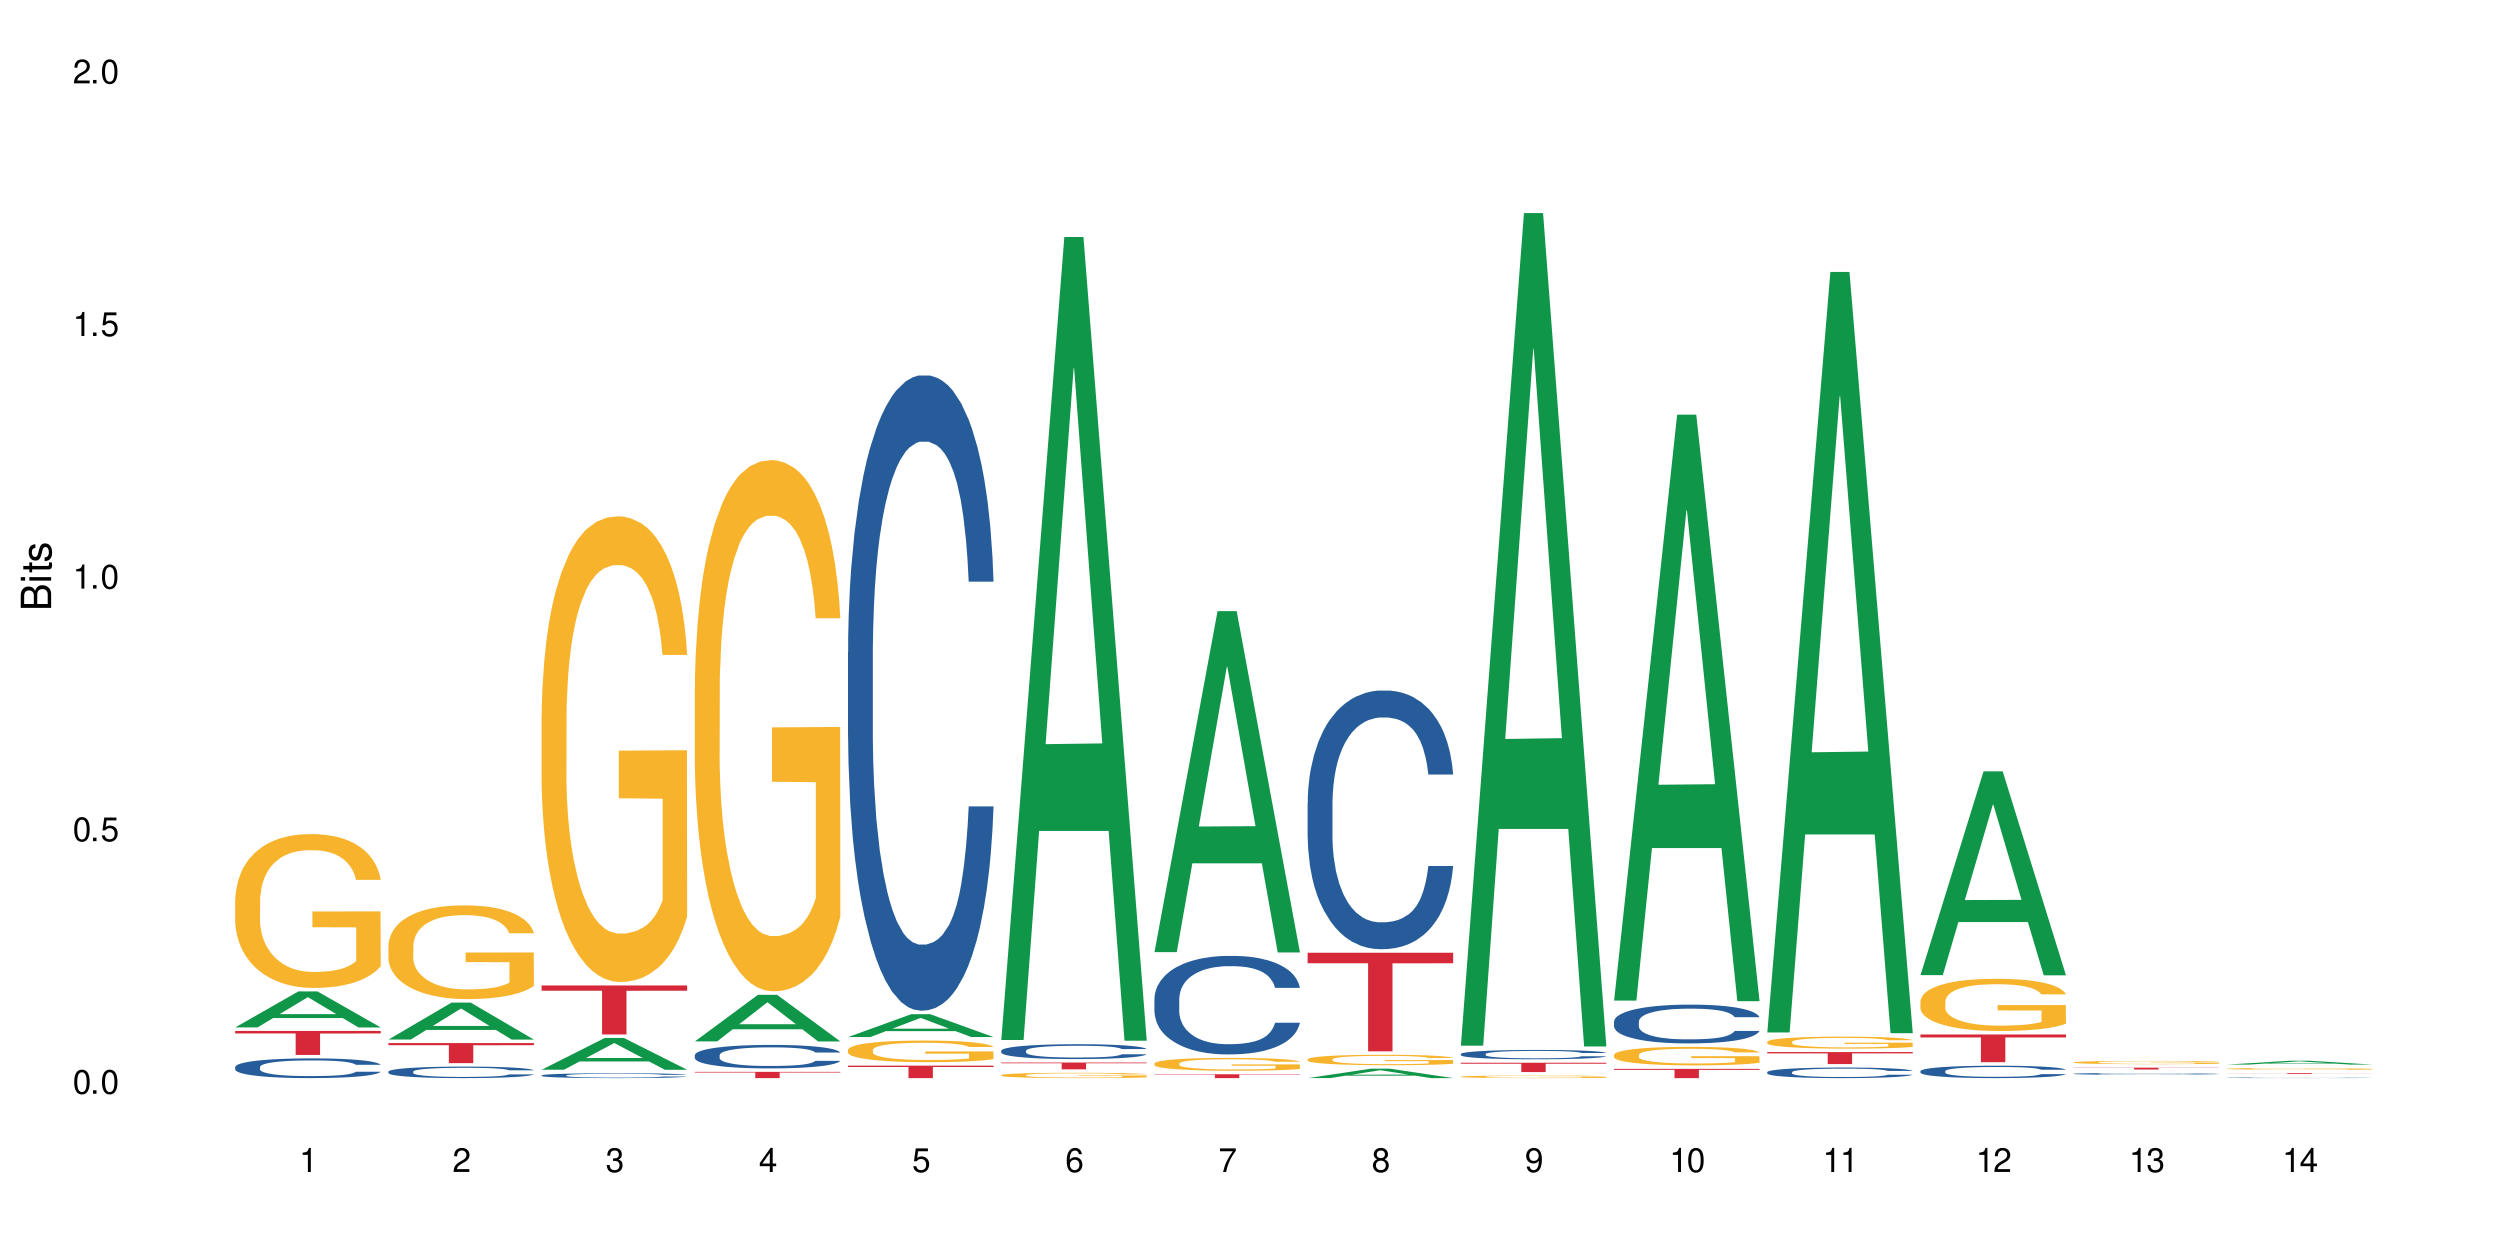 <?xml version="1.0" encoding="UTF-8"?>
<svg xmlns="http://www.w3.org/2000/svg" xmlns:xlink="http://www.w3.org/1999/xlink" width="720" height="360" viewBox="0 0 720 360">
<defs>
<g>
<g id="glyph-0-0">
</g>
<g id="glyph-0-1">
<path d="M 2.641 -6.938 C 2 -6.938 1.422 -6.656 1.078 -6.172 C 0.641 -5.562 0.406 -4.641 0.406 -3.359 C 0.406 -1.016 1.188 0.219 2.641 0.219 C 4.078 0.219 4.859 -1.016 4.859 -3.297 C 4.859 -4.641 4.656 -5.547 4.203 -6.172 C 3.844 -6.656 3.281 -6.938 2.641 -6.938 Z M 2.641 -6.188 C 3.547 -6.188 4 -5.25 4 -3.375 C 4 -1.406 3.562 -0.484 2.625 -0.484 C 1.734 -0.484 1.281 -1.438 1.281 -3.344 C 1.281 -5.25 1.734 -6.188 2.641 -6.188 Z M 2.641 -6.188 "/>
</g>
<g id="glyph-0-2">
<path d="M 1.828 -1 L 0.828 -1 L 0.828 0 L 1.828 0 Z M 1.828 -1 "/>
</g>
<g id="glyph-0-3">
<path d="M 4.562 -6.797 L 1.062 -6.797 L 0.547 -3.094 L 1.328 -3.094 C 1.719 -3.562 2.047 -3.734 2.578 -3.734 C 3.484 -3.734 4.062 -3.109 4.062 -2.094 C 4.062 -1.125 3.484 -0.531 2.578 -0.531 C 1.828 -0.531 1.375 -0.906 1.188 -1.672 L 0.328 -1.672 C 0.453 -1.109 0.547 -0.844 0.75 -0.594 C 1.125 -0.078 1.828 0.219 2.594 0.219 C 3.969 0.219 4.922 -0.781 4.922 -2.219 C 4.922 -3.562 4.031 -4.484 2.719 -4.484 C 2.25 -4.484 1.859 -4.359 1.469 -4.062 L 1.734 -5.969 L 4.562 -5.969 Z M 4.562 -6.797 "/>
</g>
<g id="glyph-0-4">
<path d="M 2.484 -4.938 L 2.484 0 L 3.328 0 L 3.328 -6.938 L 2.766 -6.938 C 2.469 -5.875 2.281 -5.734 0.984 -5.562 L 0.984 -4.938 Z M 2.484 -4.938 "/>
</g>
<g id="glyph-0-5">
<path d="M 4.859 -0.828 L 1.281 -0.828 C 1.359 -1.406 1.672 -1.781 2.5 -2.281 L 3.469 -2.828 C 4.406 -3.344 4.906 -4.062 4.906 -4.906 C 4.906 -5.484 4.672 -6.031 4.266 -6.406 C 3.859 -6.766 3.375 -6.938 2.719 -6.938 C 1.859 -6.938 1.219 -6.625 0.844 -6.031 C 0.609 -5.672 0.5 -5.234 0.484 -4.531 L 1.328 -4.531 C 1.359 -5.016 1.406 -5.281 1.531 -5.516 C 1.75 -5.938 2.188 -6.203 2.703 -6.203 C 3.469 -6.203 4.031 -5.641 4.031 -4.891 C 4.031 -4.344 3.719 -3.859 3.125 -3.516 L 2.234 -3 C 0.812 -2.172 0.406 -1.531 0.328 -0.016 L 4.859 -0.016 Z M 4.859 -0.828 "/>
</g>
<g id="glyph-0-6">
<path d="M 2.125 -3.188 L 2.578 -3.188 C 3.5 -3.188 3.984 -2.766 3.984 -1.922 C 3.984 -1.062 3.469 -0.531 2.594 -0.531 C 1.656 -0.531 1.203 -1 1.156 -2.016 L 0.312 -2.016 C 0.344 -1.453 0.438 -1.094 0.609 -0.781 C 0.953 -0.109 1.625 0.219 2.547 0.219 C 3.953 0.219 4.859 -0.625 4.859 -1.938 C 4.859 -2.828 4.516 -3.297 3.703 -3.594 C 4.344 -3.844 4.656 -4.328 4.656 -5.031 C 4.656 -6.219 3.875 -6.938 2.578 -6.938 C 1.203 -6.938 0.484 -6.172 0.453 -4.703 L 1.297 -4.703 C 1.312 -5.125 1.344 -5.359 1.453 -5.578 C 1.641 -5.969 2.062 -6.203 2.594 -6.203 C 3.344 -6.203 3.797 -5.75 3.797 -5 C 3.797 -4.516 3.609 -4.219 3.25 -4.047 C 3.016 -3.953 2.703 -3.922 2.125 -3.906 Z M 2.125 -3.188 "/>
</g>
<g id="glyph-0-7">
<path d="M 3.141 -1.672 L 3.141 0 L 3.984 0 L 3.984 -1.672 L 4.984 -1.672 L 4.984 -2.438 L 3.984 -2.438 L 3.984 -6.938 L 3.359 -6.938 L 0.266 -2.578 L 0.266 -1.672 Z M 3.141 -2.438 L 1 -2.438 L 3.141 -5.5 Z M 3.141 -2.438 "/>
</g>
<g id="glyph-0-8">
<path d="M 4.781 -5.125 C 4.609 -6.266 3.891 -6.938 2.844 -6.938 C 2.094 -6.938 1.422 -6.578 1.031 -5.953 C 0.594 -5.266 0.406 -4.422 0.406 -3.172 C 0.406 -2 0.578 -1.25 0.984 -0.641 C 1.359 -0.078 1.953 0.219 2.703 0.219 C 3.984 0.219 4.922 -0.75 4.922 -2.094 C 4.922 -3.375 4.062 -4.281 2.844 -4.281 C 2.172 -4.281 1.641 -4.031 1.281 -3.516 C 1.281 -5.234 1.828 -6.188 2.797 -6.188 C 3.391 -6.188 3.797 -5.797 3.938 -5.125 Z M 2.734 -3.531 C 3.547 -3.531 4.062 -2.953 4.062 -2.031 C 4.062 -1.156 3.484 -0.531 2.703 -0.531 C 1.922 -0.531 1.328 -1.188 1.328 -2.078 C 1.328 -2.938 1.906 -3.531 2.734 -3.531 Z M 2.734 -3.531 "/>
</g>
<g id="glyph-0-9">
<path d="M 4.984 -6.797 L 0.438 -6.797 L 0.438 -5.969 L 4.109 -5.969 C 2.5 -3.656 1.828 -2.234 1.328 0 L 2.219 0 C 2.594 -2.172 3.453 -4.047 4.984 -6.094 Z M 4.984 -6.797 "/>
</g>
<g id="glyph-0-10">
<path d="M 3.75 -3.656 C 4.469 -4.094 4.688 -4.438 4.688 -5.078 C 4.688 -6.172 3.844 -6.938 2.641 -6.938 C 1.438 -6.938 0.594 -6.172 0.594 -5.094 C 0.594 -4.438 0.812 -4.094 1.516 -3.656 C 0.734 -3.266 0.359 -2.703 0.359 -1.922 C 0.359 -0.656 1.281 0.219 2.641 0.219 C 3.984 0.219 4.922 -0.656 4.922 -1.922 C 4.922 -2.703 4.531 -3.266 3.75 -3.656 Z M 2.641 -6.188 C 3.359 -6.188 3.812 -5.75 3.812 -5.062 C 3.812 -4.406 3.344 -3.984 2.641 -3.984 C 1.922 -3.984 1.453 -4.406 1.453 -5.078 C 1.453 -5.75 1.922 -6.188 2.641 -6.188 Z M 2.641 -3.266 C 3.484 -3.266 4.062 -2.719 4.062 -1.906 C 4.062 -1.078 3.484 -0.531 2.625 -0.531 C 1.797 -0.531 1.219 -1.094 1.219 -1.906 C 1.219 -2.719 1.781 -3.266 2.641 -3.266 Z M 2.641 -3.266 "/>
</g>
<g id="glyph-0-11">
<path d="M 0.516 -1.578 C 0.672 -0.453 1.406 0.219 2.438 0.219 C 3.188 0.219 3.859 -0.141 4.266 -0.766 C 4.688 -1.453 4.891 -2.297 4.891 -3.547 C 4.891 -4.719 4.703 -5.453 4.312 -6.078 C 3.938 -6.641 3.344 -6.938 2.594 -6.938 C 1.297 -6.938 0.359 -5.969 0.359 -4.625 C 0.359 -3.344 1.234 -2.453 2.453 -2.453 C 3.094 -2.453 3.578 -2.672 4.016 -3.203 C 4 -1.484 3.469 -0.531 2.5 -0.531 C 1.906 -0.531 1.484 -0.906 1.359 -1.578 Z M 2.578 -6.203 C 3.375 -6.203 3.969 -5.531 3.969 -4.641 C 3.969 -3.797 3.391 -3.188 2.547 -3.188 C 1.734 -3.188 1.234 -3.766 1.234 -4.688 C 1.234 -5.562 1.797 -6.203 2.578 -6.203 Z M 2.578 -6.203 "/>
</g>
<g id="glyph-1-0">
</g>
<g id="glyph-1-1">
<path d="M 0 -0.953 L 0 -4.891 C 0 -5.719 -0.234 -6.344 -0.734 -6.797 C -1.188 -7.234 -1.812 -7.469 -2.5 -7.469 C -3.547 -7.469 -4.188 -7 -4.625 -5.875 C -4.984 -6.688 -5.625 -7.094 -6.531 -7.094 C -7.172 -7.094 -7.734 -6.859 -8.141 -6.391 C -8.562 -5.922 -8.75 -5.344 -8.75 -4.5 L -8.75 -0.953 Z M -4.984 -2.062 L -7.766 -2.062 L -7.766 -4.219 C -7.766 -4.844 -7.688 -5.203 -7.453 -5.5 C -7.219 -5.812 -6.859 -5.969 -6.375 -5.969 C -5.891 -5.969 -5.531 -5.812 -5.297 -5.5 C -5.062 -5.203 -4.984 -4.844 -4.984 -4.219 Z M -0.984 -2.062 L -4 -2.062 L -4 -4.781 C -4 -5.766 -3.438 -6.359 -2.484 -6.359 C -1.547 -6.359 -0.984 -5.766 -0.984 -4.781 Z M -0.984 -2.062 "/>
</g>
<g id="glyph-1-2">
<path d="M -6.281 -1.797 L -6.281 -0.797 L 0 -0.797 L 0 -1.797 Z M -8.75 -1.797 L -8.75 -0.797 L -7.484 -0.797 L -7.484 -1.797 Z M -8.75 -1.797 "/>
</g>
<g id="glyph-1-3">
<path d="M -6.281 -3.047 L -6.281 -2.016 L -8.016 -2.016 L -8.016 -1.016 L -6.281 -1.016 L -6.281 -0.172 L -5.469 -0.172 L -5.469 -1.016 L -0.719 -1.016 C -0.078 -1.016 0.281 -1.453 0.281 -2.234 C 0.281 -2.5 0.25 -2.719 0.188 -3.047 L -0.641 -3.047 C -0.609 -2.906 -0.594 -2.766 -0.594 -2.562 C -0.594 -2.141 -0.719 -2.016 -1.156 -2.016 L -5.469 -2.016 L -5.469 -3.047 Z M -6.281 -3.047 "/>
</g>
<g id="glyph-1-4">
<path d="M -4.531 -5.25 C -5.766 -5.25 -6.469 -4.422 -6.469 -2.969 C -6.469 -1.516 -5.719 -0.562 -4.547 -0.562 C -3.562 -0.562 -3.094 -1.062 -2.734 -2.562 L -2.516 -3.484 C -2.344 -4.188 -2.094 -4.469 -1.641 -4.469 C -1.047 -4.469 -0.641 -3.875 -0.641 -3 C -0.641 -2.453 -0.797 -2 -1.062 -1.75 C -1.25 -1.594 -1.422 -1.531 -1.875 -1.469 L -1.875 -0.406 C -0.422 -0.453 0.281 -1.266 0.281 -2.922 C 0.281 -4.5 -0.5 -5.516 -1.719 -5.516 C -2.656 -5.516 -3.172 -4.984 -3.469 -3.734 L -3.703 -2.766 C -3.891 -1.953 -4.156 -1.609 -4.594 -1.609 C -5.188 -1.609 -5.547 -2.125 -5.547 -2.938 C -5.547 -3.75 -5.203 -4.172 -4.531 -4.203 Z M -4.531 -5.25 "/>
</g>
</g>
</defs>
<rect x="-72" y="-36" width="864" height="432" fill="rgb(100%, 100%, 100%)" fill-opacity="1"/>
<path fill-rule="nonzero" fill="rgb(6.275%, 58.824%, 28.235%)" fill-opacity="1" d="M 67.73 295.895 L 67.777 295.887 L 85.914 285.531 L 91.422 285.531 L 109.648 295.906 L 103.242 295.906 L 98.676 293.195 L 78.656 293.195 L 74.18 295.895 L 67.73 295.895 L 80.582 292.078 L 96.84 292.066 L 88.734 287.227 L 88.645 287.215 L 88.555 287.246 L 80.539 292.066 L 80.582 292.078 Z M 67.73 295.895 "/>
<path fill-rule="nonzero" fill="rgb(14.51%, 36.078%, 60%)" fill-opacity="1" d="M 67.73 307.289 L 67.781 307.285 L 67.781 307.16 L 67.934 306.961 L 68.293 306.715 L 68.652 306.543 L 69.57 306.234 L 70.848 305.941 L 72.18 305.711 L 73.148 305.578 L 74.02 305.473 L 76.012 305.281 L 77.289 305.184 L 78.672 305.094 L 80.355 305.008 L 81.582 304.953 L 84.344 304.871 L 86.391 304.836 L 87.973 304.82 L 91.398 304.82 L 93.441 304.84 L 94.926 304.867 L 96.562 304.906 L 97.941 304.953 L 100.344 305.066 L 102.492 305.215 L 103.461 305.297 L 104.996 305.457 L 106.172 305.613 L 106.988 305.746 L 107.91 305.941 L 108.727 306.172 L 109.34 306.438 L 109.648 306.66 L 102.492 306.66 L 102.133 306.453 L 101.723 306.293 L 100.957 306.078 L 100.191 305.93 L 99.117 305.777 L 98.145 305.68 L 96.816 305.582 L 95.641 305.52 L 94.414 305.473 L 93.238 305.441 L 90.988 305.41 L 88.383 305.41 L 87.41 305.422 L 85.418 305.461 L 84.344 305.5 L 82.812 305.57 L 81.738 305.641 L 80.461 305.742 L 79.59 305.832 L 78.516 305.965 L 77.75 306.086 L 76.883 306.258 L 76.371 306.387 L 75.91 306.531 L 75.5 306.703 L 75.195 306.883 L 74.988 307.078 L 74.887 307.262 L 74.887 308.066 L 74.988 308.254 L 75.246 308.473 L 75.91 308.789 L 76.883 309.062 L 78.004 309.281 L 79.078 309.438 L 79.691 309.512 L 80.512 309.594 L 81.789 309.695 L 83.629 309.801 L 84.703 309.844 L 86.34 309.883 L 88.023 309.902 L 90.273 309.902 L 92.27 309.883 L 93.598 309.859 L 94.977 309.816 L 96.867 309.727 L 98.043 309.645 L 99.066 309.547 L 99.832 309.449 L 100.344 309.363 L 101.109 309.203 L 101.723 309.027 L 102.184 308.848 L 102.492 308.668 L 109.648 308.668 L 109.34 308.875 L 108.883 309.078 L 108.422 309.23 L 107.707 309.41 L 106.887 309.57 L 105.711 309.754 L 104.742 309.875 L 103.461 310.004 L 102.285 310.102 L 101.008 310.191 L 99.117 310.293 L 97.891 310.344 L 96.562 310.391 L 94.977 310.434 L 92.984 310.469 L 90.836 310.492 L 88.844 310.496 L 86.695 310.484 L 85.109 310.465 L 83.016 310.418 L 80.41 310.324 L 78.516 310.227 L 77.035 310.129 L 75.758 310.023 L 74.324 309.883 L 72.484 309.656 L 71.359 309.48 L 70.594 309.332 L 69.723 309.133 L 69.109 308.949 L 68.395 308.66 L 67.883 308.289 L 67.73 308.004 Z M 67.73 307.289 "/>
<path fill-rule="nonzero" fill="rgb(96.863%, 70.196%, 16.863%)" fill-opacity="1" d="M 67.73 259.191 L 67.781 259.152 L 67.781 258.344 L 67.988 256.523 L 68.496 254.012 L 69.164 251.949 L 69.879 250.328 L 70.34 249.48 L 71.105 248.266 L 71.77 247.375 L 73.457 245.555 L 75.602 243.855 L 76.777 243.125 L 78.109 242.438 L 80 241.668 L 80.867 241.387 L 83.527 240.738 L 86.543 240.332 L 89.863 240.211 L 91.398 240.25 L 93.496 240.414 L 96.355 240.859 L 97.992 241.266 L 99.27 241.668 L 100.602 242.195 L 102.234 243.004 L 103.77 243.977 L 104.996 244.945 L 106.223 246.16 L 107.246 247.457 L 108.113 248.871 L 108.883 250.574 L 109.34 251.988 L 109.648 253.406 L 102.543 253.406 L 102.133 251.988 L 101.672 250.895 L 100.906 249.562 L 100.141 248.59 L 99.375 247.82 L 97.941 246.77 L 96.715 246.121 L 95.18 245.555 L 93.699 245.191 L 92.012 244.945 L 90.988 244.867 L 88.281 244.867 L 85.828 245.148 L 84.395 245.473 L 83.375 245.797 L 81.941 246.402 L 81.074 246.891 L 80.562 247.215 L 79.027 248.469 L 78.004 249.602 L 77.445 250.371 L 76.727 251.586 L 76.215 252.676 L 75.652 254.297 L 75.348 255.512 L 74.938 258.262 L 74.887 265.547 L 75.039 267.086 L 75.348 268.746 L 75.758 270.203 L 76.371 271.738 L 76.984 272.914 L 78.059 274.492 L 78.977 275.543 L 79.691 276.23 L 81.074 277.324 L 81.637 277.688 L 82.965 278.418 L 84.344 278.984 L 86.031 279.469 L 87.309 279.711 L 89.355 279.914 L 91.961 279.914 L 95.027 279.672 L 96.969 279.348 L 98.301 279.023 L 99.168 278.742 L 100.242 278.297 L 101.008 277.891 L 101.723 277.445 L 102.594 276.758 L 102.594 267.086 L 89.969 267.043 L 89.969 262.512 L 109.598 262.473 L 109.648 278.297 L 108.574 279.391 L 107.246 280.441 L 105.969 281.25 L 104.637 281.938 L 102.746 282.707 L 101.215 283.195 L 98.863 283.762 L 96.715 284.125 L 94.465 284.367 L 92.473 284.488 L 90.121 284.527 L 88.023 284.449 L 85.777 284.207 L 83.988 283.883 L 82.352 283.477 L 80.715 282.949 L 78.672 282.102 L 77.34 281.414 L 75.961 280.562 L 74.582 279.551 L 73.355 278.457 L 72.535 277.609 L 71.719 276.637 L 70.848 275.422 L 70.031 274.047 L 69.418 272.793 L 68.855 271.375 L 68.445 270.039 L 68.039 268.219 L 67.832 266.762 L 67.73 265.508 Z M 67.73 259.191 "/>
<path fill-rule="nonzero" fill="rgb(83.922%, 15.686%, 22.353%)" fill-opacity="1" d="M 67.73 296.906 L 109.648 296.906 L 109.648 297.645 L 92.18 297.652 L 92.18 303.82 L 85.148 303.82 L 85.148 297.66 L 85.047 297.645 L 67.73 297.645 Z M 67.73 296.906 "/>
<path fill-rule="nonzero" fill="rgb(6.275%, 58.824%, 28.235%)" fill-opacity="1" d="M 111.855 299.395 L 111.898 299.387 L 130.035 288.742 L 135.543 288.742 L 153.77 299.406 L 147.367 299.406 L 142.801 296.621 L 122.781 296.621 L 118.301 299.395 L 111.855 299.395 L 124.707 295.469 L 140.961 295.461 L 132.855 290.484 L 132.766 290.473 L 132.68 290.504 L 124.66 295.461 L 124.707 295.469 Z M 111.855 299.395 "/>
<path fill-rule="nonzero" fill="rgb(14.51%, 36.078%, 60%)" fill-opacity="1" d="M 111.855 308.625 L 111.906 308.621 L 111.906 308.551 L 112.059 308.434 L 112.418 308.289 L 112.773 308.188 L 113.695 308.012 L 114.973 307.836 L 116.301 307.703 L 117.273 307.625 L 118.141 307.566 L 120.137 307.453 L 121.414 307.395 L 122.793 307.344 L 124.48 307.293 L 125.707 307.262 L 128.469 307.215 L 130.512 307.191 L 132.098 307.184 L 135.523 307.184 L 137.566 307.195 L 139.047 307.211 L 140.684 307.234 L 142.066 307.262 L 144.469 307.328 L 146.613 307.414 L 147.586 307.461 L 149.117 307.555 L 150.293 307.648 L 151.113 307.727 L 152.031 307.836 L 152.852 307.973 L 153.465 308.129 L 153.77 308.258 L 146.613 308.258 L 146.258 308.137 L 145.848 308.043 L 145.082 307.918 L 144.312 307.832 L 143.242 307.742 L 142.27 307.688 L 140.941 307.629 L 139.766 307.594 L 138.539 307.566 L 137.363 307.547 L 135.113 307.527 L 132.504 307.527 L 131.535 307.535 L 129.539 307.559 L 128.469 307.578 L 126.934 307.621 L 125.859 307.66 L 124.582 307.723 L 123.715 307.773 L 122.641 307.852 L 121.875 307.922 L 121.004 308.023 L 120.492 308.098 L 120.031 308.184 L 119.625 308.281 L 119.316 308.387 L 119.113 308.5 L 119.012 308.609 L 119.012 309.078 L 119.113 309.188 L 119.367 309.316 L 120.031 309.5 L 121.004 309.66 L 122.129 309.789 L 123.203 309.879 L 123.816 309.922 L 124.633 309.969 L 125.91 310.031 L 127.75 310.09 L 128.824 310.113 L 130.461 310.137 L 132.148 310.152 L 134.398 310.152 L 136.391 310.137 L 137.719 310.125 L 139.102 310.098 L 140.992 310.047 L 142.168 310 L 143.188 309.941 L 143.957 309.883 L 144.469 309.836 L 145.234 309.742 L 145.848 309.641 L 146.309 309.531 L 146.613 309.43 L 153.77 309.43 L 153.465 309.551 L 153.004 309.668 L 152.543 309.758 L 151.828 309.863 L 151.012 309.957 L 149.836 310.062 L 148.863 310.133 L 147.586 310.207 L 146.41 310.266 L 145.133 310.316 L 143.242 310.379 L 142.012 310.406 L 140.684 310.434 L 139.102 310.461 L 137.105 310.48 L 134.961 310.492 L 132.965 310.496 L 130.82 310.488 L 129.234 310.477 L 127.137 310.449 L 124.531 310.395 L 122.641 310.34 L 121.156 310.281 L 119.879 310.219 L 118.449 310.137 L 116.609 310.004 L 115.484 309.902 L 114.715 309.816 L 113.848 309.699 L 113.234 309.594 L 112.52 309.426 L 112.008 309.207 L 111.855 309.043 Z M 111.855 308.625 "/>
<path fill-rule="nonzero" fill="rgb(96.863%, 70.196%, 16.863%)" fill-opacity="1" d="M 111.855 272.312 L 111.906 272.289 L 111.906 271.793 L 112.109 270.684 L 112.621 269.156 L 113.285 267.898 L 114 266.914 L 114.461 266.395 L 115.227 265.656 L 115.891 265.113 L 117.578 264.004 L 119.727 262.969 L 120.902 262.527 L 122.23 262.105 L 124.121 261.641 L 124.992 261.465 L 127.648 261.07 L 130.664 260.824 L 133.988 260.75 L 135.523 260.777 L 137.617 260.875 L 140.48 261.145 L 142.117 261.391 L 143.395 261.641 L 144.723 261.961 L 146.359 262.453 L 147.891 263.043 L 149.117 263.637 L 150.348 264.375 L 151.367 265.164 L 152.238 266.027 L 153.004 267.062 L 153.465 267.926 L 153.77 268.785 L 146.664 268.785 L 146.258 267.926 L 145.797 267.258 L 145.031 266.445 L 144.262 265.855 L 143.496 265.387 L 142.066 264.746 L 140.84 264.352 L 139.305 264.004 L 137.82 263.785 L 136.137 263.637 L 135.113 263.586 L 132.402 263.586 L 129.949 263.758 L 128.52 263.957 L 127.496 264.152 L 126.066 264.523 L 125.195 264.82 L 124.684 265.016 L 123.152 265.781 L 122.129 266.469 L 121.566 266.938 L 120.852 267.68 L 120.34 268.344 L 119.777 269.328 L 119.469 270.07 L 119.062 271.746 L 119.012 276.184 L 119.164 277.117 L 119.469 278.129 L 119.879 279.016 L 120.492 279.953 L 121.105 280.668 L 122.18 281.629 L 123.102 282.27 L 123.816 282.688 L 125.195 283.355 L 125.758 283.578 L 127.086 284.02 L 128.469 284.363 L 130.152 284.66 L 131.434 284.809 L 133.477 284.934 L 136.082 284.934 L 139.152 284.785 L 141.094 284.586 L 142.422 284.391 L 143.293 284.219 L 144.363 283.945 L 145.133 283.699 L 145.848 283.43 L 146.715 283.008 L 146.715 277.117 L 134.09 277.094 L 134.09 274.332 L 153.719 274.309 L 153.77 283.945 L 152.699 284.613 L 151.367 285.254 L 150.09 285.746 L 148.762 286.164 L 146.871 286.633 L 145.336 286.93 L 142.984 287.273 L 140.84 287.496 L 138.59 287.645 L 136.594 287.719 L 134.242 287.742 L 132.148 287.691 L 129.898 287.543 L 128.109 287.348 L 126.473 287.102 L 124.84 286.781 L 122.793 286.262 L 121.465 285.844 L 120.082 285.328 L 118.703 284.711 L 117.477 284.043 L 116.66 283.527 L 115.84 282.934 L 114.973 282.195 L 114.152 281.359 L 113.539 280.594 L 112.98 279.73 L 112.57 278.918 L 112.16 277.809 L 111.957 276.922 L 111.855 276.156 Z M 111.855 272.312 "/>
<path fill-rule="nonzero" fill="rgb(83.922%, 15.686%, 22.353%)" fill-opacity="1" d="M 111.855 300.406 L 153.77 300.406 L 153.77 301.023 L 136.301 301.031 L 136.301 306.184 L 129.273 306.184 L 129.273 301.035 L 129.172 301.023 L 111.855 301.023 Z M 111.855 300.406 "/>
<path fill-rule="nonzero" fill="rgb(6.275%, 58.824%, 28.235%)" fill-opacity="1" d="M 155.977 308.086 L 156.023 308.078 L 174.16 298.93 L 179.668 298.93 L 197.895 308.094 L 191.488 308.094 L 186.922 305.703 L 166.902 305.703 L 162.426 308.086 L 155.977 308.086 L 168.828 304.715 L 185.086 304.703 L 176.98 300.426 L 176.891 300.418 L 176.801 300.445 L 168.785 304.703 L 168.828 304.715 Z M 155.977 308.086 "/>
<path fill-rule="nonzero" fill="rgb(14.51%, 36.078%, 60%)" fill-opacity="1" d="M 155.977 309.703 L 156.027 309.703 L 156.027 309.672 L 156.18 309.625 L 156.539 309.562 L 156.898 309.52 L 157.816 309.445 L 159.094 309.371 L 160.426 309.316 L 161.395 309.281 L 162.266 309.258 L 164.258 309.211 L 165.535 309.184 L 166.918 309.164 L 168.602 309.141 L 169.828 309.129 L 172.59 309.109 L 174.637 309.102 L 176.219 309.098 L 179.645 309.098 L 181.688 309.102 L 183.172 309.105 L 184.809 309.117 L 186.188 309.129 L 188.59 309.156 L 190.738 309.191 L 191.707 309.215 L 193.242 309.254 L 194.418 309.293 L 195.234 309.324 L 196.156 309.371 L 196.973 309.43 L 197.586 309.496 L 197.895 309.551 L 190.738 309.551 L 190.379 309.5 L 189.969 309.461 L 189.203 309.406 L 188.438 309.371 L 187.363 309.332 L 186.391 309.309 L 185.062 309.285 L 183.887 309.27 L 182.66 309.258 L 181.484 309.25 L 179.234 309.242 L 176.629 309.242 L 175.656 309.246 L 173.664 309.254 L 172.59 309.262 L 171.059 309.281 L 169.984 309.297 L 168.707 309.324 L 167.836 309.344 L 166.762 309.379 L 165.996 309.406 L 165.129 309.449 L 164.617 309.48 L 164.156 309.52 L 163.746 309.559 L 163.441 309.605 L 163.234 309.652 L 163.133 309.699 L 163.133 309.898 L 163.234 309.941 L 163.492 309.996 L 164.156 310.074 L 165.129 310.145 L 166.25 310.195 L 167.324 310.234 L 167.938 310.254 L 168.758 310.273 L 170.035 310.297 L 171.875 310.324 L 172.949 310.336 L 174.582 310.344 L 176.27 310.352 L 178.52 310.352 L 180.512 310.344 L 181.844 310.34 L 183.223 310.328 L 185.113 310.305 L 186.289 310.285 L 187.312 310.262 L 188.078 310.238 L 188.59 310.219 L 189.355 310.176 L 189.969 310.133 L 190.43 310.09 L 190.738 310.047 L 197.895 310.047 L 197.586 310.098 L 197.129 310.145 L 196.668 310.184 L 195.953 310.227 L 195.133 310.27 L 193.957 310.312 L 192.988 310.344 L 191.707 310.375 L 190.531 310.398 L 189.254 310.422 L 187.363 310.445 L 186.137 310.457 L 184.809 310.469 L 183.223 310.48 L 181.23 310.488 L 179.082 310.496 L 177.09 310.496 L 174.941 310.492 L 173.355 310.488 L 171.262 310.477 L 168.652 310.453 L 166.762 310.43 L 165.281 310.406 L 164.004 310.379 L 162.57 310.344 L 160.73 310.289 L 159.605 310.246 L 158.84 310.211 L 157.969 310.16 L 157.355 310.113 L 156.641 310.043 L 156.129 309.953 L 155.977 309.883 Z M 155.977 309.703 "/>
<path fill-rule="nonzero" fill="rgb(96.863%, 70.196%, 16.863%)" fill-opacity="1" d="M 155.977 206.141 L 156.027 206.02 L 156.027 203.566 L 156.234 198.055 L 156.742 190.461 L 157.41 184.215 L 158.125 179.312 L 158.582 176.742 L 159.352 173.066 L 160.016 170.371 L 161.703 164.859 L 163.848 159.715 L 165.023 157.512 L 166.355 155.43 L 168.246 153.102 L 169.113 152.242 L 171.773 150.285 L 174.789 149.059 L 178.109 148.691 L 179.645 148.812 L 181.742 149.305 L 184.602 150.652 L 186.238 151.875 L 187.516 153.102 L 188.848 154.691 L 190.48 157.145 L 192.016 160.082 L 193.242 163.023 L 194.469 166.699 L 195.492 170.617 L 196.359 174.906 L 197.129 180.051 L 197.586 184.336 L 197.895 188.625 L 190.789 188.625 L 190.379 184.336 L 189.918 181.027 L 189.152 176.988 L 188.387 174.047 L 187.617 171.719 L 186.188 168.535 L 184.961 166.574 L 183.426 164.859 L 181.945 163.758 L 180.258 163.023 L 179.234 162.777 L 176.527 162.777 L 174.074 163.637 L 172.641 164.613 L 171.617 165.594 L 170.188 167.434 L 169.32 168.902 L 168.809 169.883 L 167.273 173.68 L 166.25 177.109 L 165.688 179.438 L 164.973 183.113 L 164.461 186.418 L 163.898 191.32 L 163.594 194.992 L 163.184 203.324 L 163.133 225.371 L 163.285 230.027 L 163.594 235.047 L 164.004 239.457 L 164.617 244.113 L 165.23 247.664 L 166.305 252.441 L 167.223 255.629 L 167.938 257.711 L 169.32 261.016 L 169.883 262.121 L 171.211 264.324 L 172.59 266.039 L 174.277 267.508 L 175.555 268.242 L 177.602 268.855 L 180.207 268.855 L 183.273 268.121 L 185.215 267.141 L 186.547 266.16 L 187.414 265.305 L 188.488 263.957 L 189.254 262.73 L 189.969 261.383 L 190.84 259.301 L 190.84 230.027 L 178.215 229.902 L 178.215 216.184 L 197.844 216.062 L 197.895 263.957 L 196.82 267.266 L 195.492 270.449 L 194.215 272.898 L 192.883 274.98 L 190.992 277.309 L 189.461 278.777 L 187.109 280.492 L 184.961 281.594 L 182.711 282.332 L 180.719 282.699 L 178.367 282.82 L 176.27 282.574 L 174.023 281.84 L 172.234 280.859 L 170.598 279.637 L 168.961 278.043 L 166.918 275.473 L 165.586 273.387 L 164.207 270.816 L 162.828 267.754 L 161.602 264.445 L 160.781 261.875 L 159.965 258.934 L 159.094 255.258 L 158.277 251.094 L 157.664 247.297 L 157.102 243.012 L 156.691 238.969 L 156.285 233.457 L 156.078 229.047 L 155.977 225.25 Z M 155.977 206.141 "/>
<path fill-rule="nonzero" fill="rgb(83.922%, 15.686%, 22.353%)" fill-opacity="1" d="M 155.977 283.82 L 197.895 283.82 L 197.895 285.332 L 180.426 285.344 L 180.426 297.93 L 173.395 297.93 L 173.395 285.359 L 173.293 285.332 L 155.977 285.332 Z M 155.977 283.82 "/>
<path fill-rule="nonzero" fill="rgb(6.275%, 58.824%, 28.235%)" fill-opacity="1" d="M 200.102 299.926 L 200.145 299.914 L 218.281 286.5 L 223.789 286.5 L 242.016 299.938 L 235.613 299.938 L 231.047 296.43 L 211.027 296.43 L 206.547 299.926 L 200.102 299.926 L 212.953 294.98 L 229.207 294.969 L 221.102 288.699 L 221.012 288.684 L 220.926 288.723 L 212.906 294.969 L 212.953 294.98 Z M 200.102 299.926 "/>
<path fill-rule="nonzero" fill="rgb(14.51%, 36.078%, 60%)" fill-opacity="1" d="M 200.102 303.883 L 200.152 303.875 L 200.152 303.727 L 200.305 303.492 L 200.664 303.195 L 201.02 302.992 L 201.941 302.629 L 203.219 302.273 L 204.547 302.004 L 205.52 301.844 L 206.387 301.719 L 208.383 301.488 L 209.66 301.371 L 211.039 301.266 L 212.727 301.164 L 213.953 301.102 L 216.715 301 L 218.758 300.957 L 220.344 300.941 L 223.77 300.941 L 225.812 300.965 L 227.293 300.996 L 228.93 301.043 L 230.312 301.102 L 232.715 301.238 L 234.859 301.41 L 235.832 301.508 L 237.363 301.699 L 238.539 301.887 L 239.359 302.047 L 240.277 302.273 L 241.098 302.555 L 241.711 302.867 L 242.016 303.133 L 234.859 303.133 L 234.504 302.887 L 234.094 302.695 L 233.328 302.441 L 232.559 302.262 L 231.488 302.082 L 230.516 301.965 L 229.188 301.848 L 228.012 301.773 L 226.785 301.719 L 225.609 301.68 L 223.359 301.645 L 220.75 301.645 L 219.781 301.656 L 217.785 301.707 L 216.715 301.75 L 215.18 301.836 L 214.105 301.918 L 212.828 302.039 L 211.961 302.145 L 210.887 302.305 L 210.117 302.449 L 209.25 302.652 L 208.738 302.805 L 208.277 302.98 L 207.871 303.184 L 207.562 303.398 L 207.359 303.629 L 207.258 303.852 L 207.258 304.809 L 207.359 305.031 L 207.613 305.289 L 208.277 305.668 L 209.25 305.996 L 210.375 306.254 L 211.449 306.441 L 212.062 306.527 L 212.879 306.625 L 214.156 306.75 L 215.996 306.875 L 217.07 306.922 L 218.707 306.973 L 220.395 306.996 L 222.645 306.996 L 224.637 306.973 L 225.965 306.941 L 227.348 306.891 L 229.238 306.785 L 230.414 306.688 L 231.434 306.57 L 232.203 306.453 L 232.715 306.355 L 233.48 306.164 L 234.094 305.953 L 234.555 305.734 L 234.859 305.527 L 242.016 305.527 L 241.711 305.773 L 241.25 306.016 L 240.789 306.191 L 240.074 306.41 L 239.258 306.602 L 238.082 306.816 L 237.109 306.961 L 235.832 307.113 L 234.656 307.23 L 233.379 307.336 L 231.488 307.461 L 230.258 307.523 L 228.93 307.578 L 227.348 307.629 L 225.352 307.672 L 223.207 307.695 L 221.211 307.703 L 219.066 307.688 L 217.48 307.664 L 215.383 307.609 L 212.777 307.496 L 210.887 307.379 L 209.402 307.262 L 208.125 307.141 L 206.695 306.973 L 204.855 306.699 L 203.73 306.488 L 202.961 306.316 L 202.094 306.074 L 201.48 305.859 L 200.766 305.512 L 200.254 305.074 L 200.102 304.734 Z M 200.102 303.883 "/>
<path fill-rule="nonzero" fill="rgb(96.863%, 70.196%, 16.863%)" fill-opacity="1" d="M 200.102 198.031 L 200.152 197.891 L 200.152 195.098 L 200.355 188.809 L 200.867 180.148 L 201.531 173.02 L 202.246 167.43 L 202.707 164.496 L 203.473 160.305 L 204.137 157.23 L 205.824 150.945 L 207.973 145.074 L 209.148 142.559 L 210.477 140.184 L 212.367 137.531 L 213.238 136.551 L 215.895 134.316 L 218.91 132.918 L 222.234 132.5 L 223.77 132.641 L 225.863 133.199 L 228.727 134.734 L 230.363 136.133 L 231.641 137.531 L 232.969 139.348 L 234.605 142.141 L 236.137 145.492 L 237.363 148.848 L 238.594 153.039 L 239.613 157.512 L 240.484 162.402 L 241.25 168.27 L 241.711 173.16 L 242.016 178.051 L 234.91 178.051 L 234.504 173.16 L 234.043 169.387 L 233.277 164.777 L 232.508 161.422 L 231.742 158.77 L 230.312 155.137 L 229.082 152.898 L 227.551 150.945 L 226.066 149.688 L 224.383 148.848 L 223.359 148.566 L 220.648 148.566 L 218.195 149.547 L 216.766 150.664 L 215.742 151.781 L 214.312 153.879 L 213.441 155.555 L 212.93 156.672 L 211.398 161.004 L 210.375 164.918 L 209.812 167.57 L 209.098 171.762 L 208.586 175.535 L 208.023 181.125 L 207.715 185.316 L 207.309 194.816 L 207.258 219.969 L 207.41 225.277 L 207.715 231.008 L 208.125 236.039 L 208.738 241.348 L 209.352 245.398 L 210.426 250.848 L 211.348 254.48 L 212.062 256.855 L 213.441 260.629 L 214.004 261.887 L 215.332 264.402 L 216.715 266.359 L 218.398 268.035 L 219.68 268.875 L 221.723 269.574 L 224.328 269.574 L 227.398 268.734 L 229.34 267.617 L 230.668 266.5 L 231.539 265.52 L 232.609 263.984 L 233.379 262.586 L 234.094 261.051 L 234.961 258.672 L 234.961 225.277 L 222.336 225.141 L 222.336 209.488 L 241.965 209.352 L 242.016 263.984 L 240.941 267.758 L 239.613 271.391 L 238.336 274.184 L 237.008 276.559 L 235.117 279.215 L 233.582 280.891 L 231.23 282.848 L 229.082 284.105 L 226.836 284.941 L 224.84 285.363 L 222.488 285.5 L 220.395 285.223 L 218.145 284.383 L 216.355 283.266 L 214.719 281.867 L 213.082 280.051 L 211.039 277.117 L 209.711 274.742 L 208.328 271.809 L 206.949 268.316 L 205.723 264.543 L 204.906 261.609 L 204.086 258.254 L 203.219 254.062 L 202.398 249.312 L 201.785 244.98 L 201.223 240.09 L 200.816 235.48 L 200.406 229.191 L 200.203 224.16 L 200.102 219.828 Z M 200.102 198.031 "/>
<path fill-rule="nonzero" fill="rgb(83.922%, 15.686%, 22.353%)" fill-opacity="1" d="M 200.102 308.703 L 242.016 308.703 L 242.016 308.895 L 224.547 308.895 L 224.547 310.496 L 217.52 310.496 L 217.52 308.898 L 217.418 308.895 L 200.102 308.895 Z M 200.102 308.703 "/>
<path fill-rule="nonzero" fill="rgb(6.275%, 58.824%, 28.235%)" fill-opacity="1" d="M 244.223 298.672 L 244.27 298.668 L 262.406 292.098 L 267.914 292.098 L 286.141 298.68 L 279.734 298.68 L 275.168 296.961 L 255.148 296.961 L 250.672 298.672 L 244.223 298.672 L 257.074 296.25 L 273.332 296.246 L 265.227 293.172 L 265.137 293.168 L 265.047 293.184 L 257.031 296.246 L 257.074 296.25 Z M 244.223 298.672 "/>
<path fill-rule="nonzero" fill="rgb(14.51%, 36.078%, 60%)" fill-opacity="1" d="M 244.223 187.754 L 244.273 187.586 L 244.273 183.574 L 244.426 177.219 L 244.785 169.195 L 245.145 163.676 L 246.062 153.809 L 247.34 144.277 L 248.672 136.922 L 249.641 132.57 L 250.512 129.227 L 252.504 123.039 L 253.781 119.863 L 255.164 117.02 L 256.848 114.18 L 258.074 112.508 L 260.836 109.832 L 262.883 108.66 L 264.465 108.156 L 267.891 108.156 L 269.934 108.828 L 271.418 109.664 L 273.055 111 L 274.434 112.508 L 276.836 116.184 L 278.984 120.867 L 279.953 123.543 L 281.488 128.727 L 282.664 133.742 L 283.48 138.09 L 284.402 144.277 L 285.219 151.801 L 285.832 160.332 L 286.141 167.52 L 278.984 167.52 L 278.625 160.832 L 278.215 155.648 L 277.449 148.793 L 276.684 143.941 L 275.609 139.094 L 274.637 135.918 L 273.309 132.738 L 272.133 130.734 L 270.906 129.227 L 269.73 128.223 L 267.48 127.223 L 264.875 127.223 L 263.902 127.555 L 261.91 128.895 L 260.836 130.062 L 259.305 132.406 L 258.23 134.578 L 256.953 137.922 L 256.082 140.766 L 255.008 145.113 L 254.242 148.961 L 253.371 154.477 L 252.863 158.66 L 252.402 163.34 L 251.992 168.859 L 251.688 174.711 L 251.48 180.898 L 251.379 186.918 L 251.379 212.836 L 251.48 218.859 L 251.738 225.883 L 252.402 236.082 L 253.371 244.945 L 254.496 251.969 L 255.57 256.984 L 256.184 259.324 L 257.004 262 L 258.281 265.344 L 260.121 268.688 L 261.195 270.027 L 262.828 271.363 L 264.516 272.035 L 266.766 272.035 L 268.758 271.363 L 270.09 270.527 L 271.469 269.191 L 273.359 266.348 L 274.535 263.672 L 275.559 260.496 L 276.324 257.316 L 276.836 254.645 L 277.602 249.457 L 278.215 243.773 L 278.676 237.922 L 278.984 232.234 L 286.141 232.234 L 285.832 238.926 L 285.371 245.445 L 284.914 250.297 L 284.195 256.148 L 283.379 261.332 L 282.203 267.184 L 281.23 271.031 L 279.953 275.211 L 278.777 278.387 L 277.5 281.23 L 275.609 284.574 L 274.383 286.246 L 273.055 287.754 L 271.469 289.09 L 269.477 290.262 L 267.328 290.93 L 265.336 291.098 L 263.188 290.762 L 261.602 290.094 L 259.508 288.59 L 256.898 285.578 L 255.008 282.402 L 253.527 279.223 L 252.25 275.879 L 250.816 271.363 L 248.977 264.008 L 247.852 258.32 L 247.086 253.641 L 246.215 247.117 L 245.602 241.266 L 244.887 231.902 L 244.375 220.027 L 244.223 210.832 Z M 244.223 187.754 "/>
<path fill-rule="nonzero" fill="rgb(96.863%, 70.196%, 16.863%)" fill-opacity="1" d="M 244.223 302.348 L 244.273 302.344 L 244.273 302.23 L 244.477 301.973 L 244.988 301.621 L 245.652 301.332 L 246.371 301.102 L 246.828 300.984 L 247.598 300.812 L 248.262 300.688 L 249.949 300.43 L 252.094 300.191 L 253.27 300.09 L 254.602 299.992 L 256.492 299.887 L 257.359 299.844 L 260.02 299.754 L 263.035 299.699 L 266.355 299.68 L 267.891 299.688 L 269.988 299.707 L 272.848 299.773 L 274.484 299.828 L 275.762 299.887 L 277.094 299.961 L 278.727 300.074 L 280.262 300.211 L 281.488 300.348 L 282.715 300.516 L 283.738 300.699 L 284.605 300.898 L 285.371 301.137 L 285.832 301.336 L 286.141 301.535 L 279.035 301.535 L 278.625 301.336 L 278.164 301.184 L 277.398 300.996 L 276.633 300.859 L 275.863 300.75 L 274.434 300.602 L 273.207 300.512 L 271.672 300.43 L 270.191 300.379 L 268.504 300.348 L 267.48 300.336 L 264.773 300.336 L 262.32 300.375 L 260.887 300.422 L 259.863 300.465 L 258.434 300.551 L 257.566 300.621 L 257.055 300.664 L 255.52 300.84 L 254.496 301 L 253.934 301.109 L 253.219 301.277 L 252.707 301.434 L 252.145 301.66 L 251.84 301.832 L 251.43 302.219 L 251.379 303.242 L 251.531 303.457 L 251.84 303.691 L 252.25 303.895 L 252.863 304.113 L 253.477 304.277 L 254.547 304.5 L 255.469 304.648 L 256.184 304.746 L 257.566 304.898 L 258.129 304.949 L 259.457 305.051 L 260.836 305.133 L 262.523 305.199 L 263.801 305.234 L 265.848 305.262 L 268.453 305.262 L 271.52 305.227 L 273.461 305.184 L 274.793 305.137 L 275.66 305.098 L 276.734 305.035 L 277.5 304.977 L 278.215 304.914 L 279.086 304.816 L 279.086 303.457 L 266.461 303.453 L 266.461 302.816 L 286.09 302.809 L 286.141 305.035 L 285.066 305.188 L 283.738 305.336 L 282.461 305.449 L 281.129 305.547 L 279.238 305.656 L 277.707 305.723 L 275.355 305.801 L 273.207 305.855 L 270.957 305.887 L 268.965 305.906 L 266.613 305.91 L 264.516 305.898 L 262.27 305.863 L 260.477 305.82 L 258.844 305.762 L 257.207 305.688 L 255.164 305.57 L 253.832 305.473 L 252.453 305.352 L 251.074 305.211 L 249.848 305.059 L 249.027 304.938 L 248.211 304.801 L 247.34 304.629 L 246.523 304.438 L 245.91 304.262 L 245.348 304.062 L 244.938 303.875 L 244.531 303.617 L 244.324 303.414 L 244.223 303.238 Z M 244.223 302.348 "/>
<path fill-rule="nonzero" fill="rgb(83.922%, 15.686%, 22.353%)" fill-opacity="1" d="M 244.223 306.91 L 286.141 306.91 L 286.141 307.293 L 268.672 307.297 L 268.672 310.496 L 261.641 310.496 L 261.641 307.301 L 261.539 307.293 L 244.223 307.293 Z M 244.223 306.91 "/>
<path fill-rule="nonzero" fill="rgb(6.275%, 58.824%, 28.235%)" fill-opacity="1" d="M 288.348 299.52 L 288.391 299.301 L 306.527 68.25 L 312.035 68.25 L 330.262 299.738 L 323.859 299.738 L 319.289 239.312 L 299.273 239.312 L 294.793 299.52 L 288.348 299.52 L 301.199 214.316 L 317.453 214.098 L 309.348 106.07 L 309.258 105.855 L 309.172 106.508 L 301.152 214.098 L 301.199 214.316 Z M 288.348 299.52 "/>
<path fill-rule="nonzero" fill="rgb(14.51%, 36.078%, 60%)" fill-opacity="1" d="M 288.348 302.598 L 288.398 302.594 L 288.398 302.5 L 288.551 302.352 L 288.906 302.164 L 289.266 302.035 L 290.188 301.805 L 291.465 301.582 L 292.793 301.41 L 293.766 301.309 L 294.633 301.23 L 296.629 301.086 L 297.906 301.012 L 299.285 300.945 L 300.973 300.879 L 302.199 300.84 L 304.961 300.777 L 307.004 300.75 L 308.59 300.738 L 312.012 300.738 L 314.059 300.754 L 315.539 300.773 L 317.176 300.805 L 318.559 300.84 L 320.961 300.926 L 323.105 301.035 L 324.078 301.098 L 325.609 301.219 L 326.785 301.336 L 327.605 301.438 L 328.523 301.582 L 329.344 301.758 L 329.957 301.957 L 330.262 302.125 L 323.105 302.125 L 322.75 301.969 L 322.34 301.848 L 321.574 301.688 L 320.805 301.574 L 319.73 301.461 L 318.762 301.387 L 317.434 301.312 L 316.258 301.266 L 315.031 301.23 L 313.855 301.207 L 311.605 301.184 L 308.996 301.184 L 308.027 301.191 L 306.031 301.223 L 304.961 301.25 L 303.426 301.305 L 302.352 301.355 L 301.074 301.434 L 300.207 301.5 L 299.133 301.602 L 298.363 301.691 L 297.496 301.82 L 296.984 301.918 L 296.523 302.027 L 296.117 302.156 L 295.809 302.293 L 295.605 302.438 L 295.504 302.578 L 295.504 303.184 L 295.605 303.324 L 295.859 303.488 L 296.523 303.727 L 297.496 303.934 L 298.621 304.098 L 299.695 304.215 L 300.309 304.27 L 301.125 304.332 L 302.402 304.41 L 304.242 304.488 L 305.316 304.52 L 306.953 304.551 L 308.641 304.566 L 310.891 304.566 L 312.883 304.551 L 314.211 304.531 L 315.594 304.5 L 317.484 304.434 L 318.66 304.371 L 319.68 304.297 L 320.449 304.223 L 320.961 304.16 L 321.727 304.039 L 322.34 303.906 L 322.801 303.77 L 323.105 303.637 L 330.262 303.637 L 329.957 303.793 L 329.496 303.945 L 329.035 304.059 L 328.32 304.195 L 327.504 304.316 L 326.328 304.453 L 325.355 304.543 L 324.078 304.641 L 322.902 304.715 L 321.625 304.781 L 319.73 304.859 L 318.504 304.898 L 317.176 304.934 L 315.594 304.965 L 313.598 304.992 L 311.453 305.008 L 309.457 305.012 L 307.312 305.004 L 305.727 304.988 L 303.629 304.953 L 301.023 304.883 L 299.133 304.809 L 297.648 304.734 L 296.371 304.656 L 294.941 304.551 L 293.102 304.379 L 291.977 304.246 L 291.207 304.137 L 290.34 303.984 L 289.727 303.848 L 289.012 303.629 L 288.5 303.352 L 288.348 303.137 Z M 288.348 302.598 "/>
<path fill-rule="nonzero" fill="rgb(96.863%, 70.196%, 16.863%)" fill-opacity="1" d="M 288.348 309.621 L 288.398 309.617 L 288.398 309.59 L 288.602 309.527 L 289.113 309.441 L 289.777 309.371 L 290.492 309.312 L 290.953 309.285 L 291.719 309.242 L 292.383 309.211 L 294.07 309.148 L 296.219 309.09 L 297.395 309.066 L 298.723 309.043 L 300.613 309.016 L 301.484 309.004 L 304.141 308.984 L 307.156 308.969 L 310.48 308.965 L 312.012 308.965 L 314.109 308.973 L 316.973 308.988 L 318.609 309 L 319.887 309.016 L 321.215 309.035 L 322.852 309.062 L 324.383 309.094 L 325.609 309.129 L 326.836 309.172 L 327.859 309.215 L 328.73 309.266 L 329.496 309.324 L 329.957 309.371 L 330.262 309.422 L 323.156 309.422 L 322.75 309.371 L 322.289 309.332 L 321.523 309.289 L 320.754 309.254 L 319.988 309.227 L 318.559 309.191 L 317.328 309.168 L 315.797 309.148 L 314.312 309.137 L 312.629 309.129 L 311.605 309.125 L 308.895 309.125 L 306.441 309.137 L 305.012 309.148 L 303.988 309.156 L 302.559 309.18 L 301.688 309.195 L 301.176 309.207 L 299.645 309.25 L 298.621 309.289 L 298.059 309.316 L 297.344 309.359 L 296.832 309.395 L 296.27 309.453 L 295.961 309.492 L 295.555 309.59 L 295.504 309.84 L 295.656 309.895 L 295.961 309.949 L 296.371 310 L 296.984 310.055 L 297.598 310.094 L 298.672 310.148 L 299.594 310.184 L 300.309 310.211 L 301.688 310.246 L 302.25 310.258 L 303.578 310.285 L 304.961 310.305 L 306.645 310.32 L 307.926 310.328 L 309.969 310.336 L 312.574 310.336 L 315.645 310.328 L 317.586 310.316 L 318.914 310.305 L 319.785 310.297 L 320.855 310.281 L 321.625 310.266 L 322.34 310.25 L 323.207 310.227 L 323.207 309.895 L 310.582 309.891 L 310.582 309.734 L 330.211 309.734 L 330.262 310.281 L 329.188 310.316 L 327.859 310.355 L 326.582 310.383 L 325.254 310.406 L 323.363 310.434 L 321.828 310.449 L 319.477 310.469 L 317.328 310.48 L 315.082 310.488 L 313.086 310.496 L 310.734 310.496 L 308.641 310.492 L 306.391 310.484 L 304.602 310.473 L 302.965 310.461 L 301.328 310.441 L 299.285 310.41 L 297.957 310.387 L 296.574 310.359 L 295.195 310.324 L 293.969 310.285 L 293.152 310.258 L 292.332 310.223 L 291.465 310.18 L 290.645 310.133 L 290.031 310.09 L 289.469 310.043 L 289.062 309.996 L 288.652 309.934 L 288.449 309.883 L 288.348 309.84 Z M 288.348 309.621 "/>
<path fill-rule="nonzero" fill="rgb(83.922%, 15.686%, 22.353%)" fill-opacity="1" d="M 288.348 306.012 L 330.262 306.012 L 330.262 306.219 L 312.793 306.223 L 312.793 307.965 L 305.766 307.965 L 305.766 306.223 L 305.664 306.219 L 288.348 306.219 Z M 288.348 306.012 "/>
<path fill-rule="nonzero" fill="rgb(6.275%, 58.824%, 28.235%)" fill-opacity="1" d="M 332.469 274.211 L 332.512 274.117 L 350.652 176.008 L 356.16 176.008 L 374.387 274.301 L 367.98 274.301 L 363.414 248.645 L 343.395 248.645 L 338.918 274.211 L 332.469 274.211 L 345.32 238.031 L 361.578 237.938 L 353.473 192.066 L 353.383 191.973 L 353.293 192.25 L 345.277 237.938 L 345.32 238.031 Z M 332.469 274.211 "/>
<path fill-rule="nonzero" fill="rgb(14.51%, 36.078%, 60%)" fill-opacity="1" d="M 332.469 287.648 L 332.52 287.625 L 332.52 287 L 332.672 286.016 L 333.031 284.77 L 333.391 283.914 L 334.309 282.383 L 335.586 280.906 L 336.918 279.766 L 337.887 279.09 L 338.758 278.57 L 340.75 277.613 L 342.027 277.117 L 343.406 276.676 L 345.094 276.238 L 346.32 275.977 L 349.082 275.562 L 351.129 275.379 L 352.711 275.305 L 356.137 275.305 L 358.18 275.406 L 359.664 275.535 L 361.301 275.742 L 362.68 275.977 L 365.082 276.547 L 367.23 277.273 L 368.199 277.688 L 369.734 278.492 L 370.91 279.273 L 371.727 279.945 L 372.648 280.906 L 373.465 282.074 L 374.078 283.395 L 374.387 284.512 L 367.23 284.512 L 366.871 283.473 L 366.461 282.668 L 365.695 281.605 L 364.93 280.855 L 363.855 280.102 L 362.883 279.609 L 361.555 279.117 L 360.379 278.805 L 359.152 278.57 L 357.977 278.414 L 355.727 278.262 L 353.121 278.262 L 352.148 278.312 L 350.156 278.52 L 349.082 278.699 L 347.547 279.062 L 346.477 279.402 L 345.199 279.922 L 344.328 280.359 L 343.254 281.035 L 342.488 281.633 L 341.617 282.488 L 341.109 283.137 L 340.648 283.863 L 340.238 284.719 L 339.934 285.625 L 339.727 286.586 L 339.625 287.52 L 339.625 291.539 L 339.727 292.473 L 339.984 293.562 L 340.648 295.145 L 341.617 296.52 L 342.742 297.609 L 343.816 298.387 L 344.43 298.75 L 345.25 299.168 L 346.527 299.688 L 348.367 300.203 L 349.441 300.41 L 351.074 300.621 L 352.762 300.723 L 355.012 300.723 L 357.004 300.621 L 358.336 300.488 L 359.715 300.281 L 361.605 299.84 L 362.781 299.426 L 363.805 298.934 L 364.57 298.441 L 365.082 298.027 L 365.848 297.223 L 366.461 296.34 L 366.922 295.43 L 367.23 294.551 L 374.387 294.551 L 374.078 295.586 L 373.617 296.598 L 373.16 297.352 L 372.441 298.258 L 371.625 299.062 L 370.449 299.973 L 369.477 300.566 L 368.199 301.215 L 367.023 301.707 L 365.746 302.148 L 363.855 302.668 L 362.629 302.93 L 361.301 303.16 L 359.715 303.367 L 357.723 303.551 L 355.574 303.652 L 353.582 303.68 L 351.434 303.629 L 349.848 303.523 L 347.754 303.293 L 345.145 302.824 L 343.254 302.332 L 341.773 301.84 L 340.496 301.32 L 339.062 300.621 L 337.223 299.477 L 336.098 298.598 L 335.332 297.871 L 334.461 296.859 L 333.848 295.949 L 333.133 294.496 L 332.621 292.656 L 332.469 291.23 Z M 332.469 287.648 "/>
<path fill-rule="nonzero" fill="rgb(96.863%, 70.196%, 16.863%)" fill-opacity="1" d="M 332.469 306.266 L 332.52 306.262 L 332.52 306.195 L 332.723 306.043 L 333.234 305.832 L 333.898 305.66 L 334.617 305.527 L 335.074 305.453 L 335.844 305.352 L 336.508 305.277 L 338.195 305.125 L 340.34 304.984 L 341.516 304.926 L 342.848 304.867 L 344.738 304.801 L 345.605 304.777 L 348.266 304.727 L 351.281 304.691 L 354.602 304.68 L 356.137 304.684 L 358.23 304.699 L 361.094 304.734 L 362.73 304.77 L 364.008 304.801 L 365.336 304.848 L 366.973 304.914 L 368.508 304.996 L 369.734 305.074 L 370.961 305.176 L 371.984 305.285 L 372.852 305.402 L 373.617 305.547 L 374.078 305.664 L 374.387 305.781 L 367.281 305.781 L 366.871 305.664 L 366.41 305.574 L 365.645 305.461 L 364.879 305.379 L 364.109 305.316 L 362.68 305.227 L 361.453 305.176 L 359.918 305.125 L 358.438 305.098 L 356.75 305.074 L 355.727 305.07 L 353.02 305.07 L 350.566 305.094 L 349.133 305.121 L 348.109 305.148 L 346.68 305.199 L 345.812 305.238 L 345.301 305.266 L 343.766 305.371 L 342.742 305.465 L 342.18 305.527 L 341.465 305.629 L 340.953 305.723 L 340.391 305.855 L 340.086 305.957 L 339.676 306.188 L 339.625 306.797 L 339.777 306.926 L 340.086 307.062 L 340.496 307.184 L 341.109 307.312 L 341.723 307.41 L 342.793 307.543 L 343.715 307.629 L 344.43 307.688 L 345.812 307.777 L 346.371 307.809 L 347.703 307.871 L 349.082 307.918 L 350.77 307.957 L 352.047 307.98 L 354.094 307.996 L 356.699 307.996 L 359.766 307.977 L 361.707 307.949 L 363.039 307.922 L 363.906 307.898 L 364.98 307.859 L 365.746 307.828 L 366.461 307.789 L 367.332 307.73 L 367.332 306.926 L 354.707 306.922 L 354.707 306.543 L 374.336 306.539 L 374.387 307.859 L 373.312 307.953 L 371.984 308.039 L 370.707 308.105 L 369.375 308.164 L 367.484 308.23 L 365.953 308.27 L 363.602 308.316 L 361.453 308.348 L 359.203 308.367 L 357.211 308.379 L 354.859 308.379 L 352.762 308.375 L 350.512 308.355 L 348.723 308.328 L 347.09 308.293 L 345.453 308.25 L 343.406 308.18 L 342.078 308.121 L 340.699 308.051 L 339.32 307.965 L 338.094 307.875 L 337.273 307.805 L 336.457 307.723 L 335.586 307.621 L 334.77 307.504 L 334.156 307.402 L 333.594 307.281 L 333.184 307.172 L 332.777 307.02 L 332.57 306.898 L 332.469 306.793 Z M 332.469 306.266 "/>
<path fill-rule="nonzero" fill="rgb(83.922%, 15.686%, 22.353%)" fill-opacity="1" d="M 332.469 309.383 L 374.387 309.383 L 374.387 309.5 L 356.918 309.5 L 356.918 310.496 L 349.887 310.496 L 349.887 309.504 L 349.785 309.5 L 332.469 309.5 Z M 332.469 309.383 "/>
<path fill-rule="nonzero" fill="rgb(6.275%, 58.824%, 28.235%)" fill-opacity="1" d="M 376.594 310.492 L 376.637 310.492 L 394.773 307.785 L 400.281 307.785 L 418.508 310.496 L 412.105 310.496 L 407.535 309.789 L 387.52 309.789 L 383.039 310.492 L 376.594 310.492 L 389.445 309.496 L 405.699 309.492 L 397.594 308.227 L 397.504 308.227 L 397.414 308.234 L 389.398 309.492 L 389.445 309.496 Z M 376.594 310.492 "/>
<path fill-rule="nonzero" fill="rgb(14.51%, 36.078%, 60%)" fill-opacity="1" d="M 376.594 231.301 L 376.645 231.234 L 376.645 229.598 L 376.797 227.012 L 377.152 223.742 L 377.512 221.496 L 378.434 217.477 L 379.711 213.598 L 381.039 210.602 L 382.012 208.828 L 382.879 207.469 L 384.871 204.949 L 386.152 203.656 L 387.531 202.496 L 389.219 201.34 L 390.445 200.66 L 393.207 199.57 L 395.25 199.094 L 396.836 198.887 L 400.258 198.887 L 402.305 199.16 L 403.785 199.5 L 405.422 200.047 L 406.801 200.66 L 409.207 202.156 L 411.352 204.062 L 412.324 205.152 L 413.855 207.262 L 415.031 209.305 L 415.852 211.078 L 416.77 213.598 L 417.59 216.66 L 418.203 220.133 L 418.508 223.062 L 411.352 223.062 L 410.996 220.336 L 410.586 218.227 L 409.82 215.434 L 409.051 213.461 L 407.977 211.484 L 407.008 210.191 L 405.68 208.898 L 404.504 208.082 L 403.277 207.469 L 402.102 207.059 L 399.852 206.652 L 397.242 206.652 L 396.273 206.785 L 394.277 207.332 L 393.207 207.809 L 391.672 208.762 L 390.598 209.648 L 389.32 211.008 L 388.453 212.168 L 387.379 213.938 L 386.609 215.504 L 385.742 217.75 L 385.23 219.453 L 384.77 221.359 L 384.363 223.605 L 384.055 225.988 L 383.852 228.508 L 383.75 230.961 L 383.75 241.516 L 383.852 243.965 L 384.105 246.824 L 384.77 250.98 L 385.742 254.59 L 386.867 257.449 L 387.941 259.492 L 388.555 260.445 L 389.371 261.535 L 390.648 262.895 L 392.488 264.258 L 393.562 264.805 L 395.199 265.348 L 396.887 265.621 L 399.137 265.621 L 401.129 265.348 L 402.457 265.008 L 403.836 264.461 L 405.73 263.305 L 406.906 262.215 L 407.926 260.922 L 408.695 259.629 L 409.207 258.539 L 409.973 256.426 L 410.586 254.113 L 411.047 251.73 L 411.352 249.414 L 418.508 249.414 L 418.203 252.137 L 417.742 254.793 L 417.281 256.77 L 416.566 259.152 L 415.75 261.262 L 414.574 263.645 L 413.602 265.211 L 412.324 266.914 L 411.148 268.207 L 409.871 269.367 L 407.977 270.727 L 406.75 271.406 L 405.422 272.02 L 403.836 272.566 L 401.844 273.043 L 399.695 273.316 L 397.703 273.383 L 395.559 273.246 L 393.973 272.973 L 391.875 272.363 L 389.27 271.137 L 387.379 269.844 L 385.895 268.547 L 384.617 267.188 L 383.188 265.348 L 381.348 262.352 L 380.223 260.035 L 379.453 258.129 L 378.586 255.473 L 377.973 253.09 L 377.258 249.277 L 376.746 244.441 L 376.594 240.699 Z M 376.594 231.301 "/>
<path fill-rule="nonzero" fill="rgb(96.863%, 70.196%, 16.863%)" fill-opacity="1" d="M 376.594 305.066 L 376.645 305.066 L 376.645 305.008 L 376.848 304.887 L 377.359 304.715 L 378.023 304.578 L 378.738 304.465 L 379.199 304.41 L 379.965 304.328 L 380.629 304.266 L 382.316 304.145 L 384.465 304.027 L 385.641 303.977 L 386.969 303.93 L 388.859 303.879 L 389.73 303.859 L 392.387 303.816 L 395.402 303.789 L 398.727 303.781 L 400.258 303.785 L 402.355 303.793 L 405.219 303.824 L 406.855 303.852 L 408.133 303.879 L 409.461 303.914 L 411.098 303.969 L 412.629 304.035 L 413.855 304.102 L 415.082 304.184 L 416.105 304.273 L 416.977 304.367 L 417.742 304.484 L 418.203 304.578 L 418.508 304.676 L 411.402 304.676 L 410.996 304.578 L 410.535 304.504 L 409.766 304.414 L 409 304.348 L 408.234 304.297 L 406.801 304.227 L 405.574 304.18 L 404.043 304.145 L 402.559 304.117 L 400.871 304.102 L 399.852 304.098 L 397.141 304.098 L 394.688 304.117 L 393.258 304.137 L 392.234 304.16 L 390.801 304.199 L 389.934 304.234 L 389.422 304.254 L 387.891 304.34 L 386.867 304.418 L 386.305 304.469 L 385.59 304.551 L 385.078 304.625 L 384.516 304.734 L 384.207 304.816 L 383.801 305.004 L 383.75 305.496 L 383.902 305.602 L 384.207 305.715 L 384.617 305.812 L 385.23 305.918 L 385.844 305.996 L 386.918 306.105 L 387.836 306.176 L 388.555 306.223 L 389.934 306.297 L 390.496 306.32 L 391.824 306.371 L 393.207 306.41 L 394.891 306.441 L 396.172 306.457 L 398.215 306.473 L 400.82 306.473 L 403.891 306.457 L 405.832 306.434 L 407.16 306.41 L 408.031 306.391 L 409.102 306.363 L 409.871 306.336 L 410.586 306.305 L 411.453 306.258 L 411.453 305.602 L 398.828 305.598 L 398.828 305.293 L 418.457 305.289 L 418.508 306.363 L 417.434 306.438 L 416.105 306.508 L 414.828 306.562 L 413.5 306.609 L 411.609 306.66 L 410.074 306.695 L 407.723 306.73 L 405.574 306.758 L 403.328 306.773 L 401.332 306.781 L 398.98 306.785 L 396.887 306.777 L 394.637 306.762 L 392.848 306.742 L 391.211 306.715 L 389.574 306.676 L 387.531 306.621 L 386.203 306.574 L 384.82 306.516 L 383.441 306.445 L 382.215 306.371 L 381.398 306.316 L 380.578 306.25 L 379.711 306.168 L 378.891 306.074 L 378.277 305.988 L 377.715 305.895 L 377.309 305.801 L 376.898 305.68 L 376.695 305.582 L 376.594 305.496 Z M 376.594 305.066 "/>
<path fill-rule="nonzero" fill="rgb(83.922%, 15.686%, 22.353%)" fill-opacity="1" d="M 376.594 274.383 L 418.508 274.383 L 418.508 277.422 L 401.039 277.449 L 401.039 302.781 L 394.012 302.781 L 394.012 277.477 L 393.91 277.422 L 376.594 277.422 Z M 376.594 274.383 "/>
<path fill-rule="nonzero" fill="rgb(6.275%, 58.824%, 28.235%)" fill-opacity="1" d="M 420.715 301.16 L 420.758 300.934 L 438.898 61.371 L 444.406 61.371 L 462.633 301.383 L 456.227 301.383 L 451.66 238.734 L 431.641 238.734 L 427.164 301.16 L 420.715 301.16 L 433.566 212.816 L 449.824 212.59 L 441.719 100.582 L 441.629 100.359 L 441.539 101.035 L 433.523 212.59 L 433.566 212.816 Z M 420.715 301.16 "/>
<path fill-rule="nonzero" fill="rgb(14.51%, 36.078%, 60%)" fill-opacity="1" d="M 420.715 303.555 L 420.766 303.551 L 420.766 303.492 L 420.918 303.398 L 421.277 303.281 L 421.637 303.199 L 422.555 303.055 L 423.832 302.914 L 425.164 302.809 L 426.133 302.742 L 427.004 302.695 L 428.996 302.605 L 430.273 302.559 L 431.652 302.516 L 433.34 302.473 L 434.566 302.449 L 437.328 302.41 L 439.371 302.391 L 440.957 302.387 L 444.383 302.387 L 446.426 302.395 L 447.91 302.406 L 449.547 302.426 L 450.926 302.449 L 453.328 302.504 L 455.477 302.57 L 456.445 302.609 L 457.98 302.688 L 459.156 302.762 L 459.973 302.824 L 460.895 302.914 L 461.711 303.027 L 462.324 303.152 L 462.633 303.258 L 455.477 303.258 L 455.117 303.16 L 454.707 303.082 L 453.941 302.98 L 453.176 302.91 L 452.102 302.84 L 451.129 302.793 L 449.801 302.746 L 448.625 302.715 L 447.398 302.695 L 446.223 302.68 L 443.973 302.664 L 441.367 302.664 L 440.395 302.672 L 438.402 302.691 L 437.328 302.707 L 435.793 302.742 L 434.723 302.773 L 433.441 302.824 L 432.574 302.863 L 431.5 302.93 L 430.734 302.984 L 429.863 303.066 L 429.355 303.125 L 428.895 303.195 L 428.484 303.277 L 428.18 303.363 L 427.973 303.453 L 427.871 303.543 L 427.871 303.922 L 427.973 304.012 L 428.23 304.113 L 428.895 304.266 L 429.863 304.395 L 430.988 304.496 L 432.062 304.57 L 432.676 304.605 L 433.496 304.645 L 434.773 304.695 L 436.613 304.742 L 437.688 304.762 L 439.32 304.781 L 441.008 304.793 L 443.258 304.793 L 445.25 304.781 L 446.582 304.77 L 447.961 304.75 L 449.852 304.707 L 451.027 304.668 L 452.051 304.621 L 452.816 304.578 L 453.328 304.535 L 454.094 304.461 L 454.707 304.379 L 455.168 304.293 L 455.477 304.207 L 462.633 304.207 L 462.324 304.305 L 461.863 304.402 L 461.406 304.473 L 460.688 304.559 L 459.871 304.637 L 458.695 304.723 L 457.723 304.777 L 456.445 304.84 L 455.27 304.887 L 453.992 304.926 L 452.102 304.977 L 450.875 305 L 449.547 305.023 L 447.961 305.043 L 445.969 305.059 L 443.82 305.07 L 441.828 305.074 L 439.68 305.066 L 438.094 305.059 L 436 305.035 L 433.391 304.992 L 431.5 304.945 L 430.02 304.898 L 428.742 304.848 L 427.309 304.781 L 425.469 304.676 L 424.344 304.59 L 423.578 304.523 L 422.707 304.426 L 422.094 304.34 L 421.379 304.203 L 420.867 304.027 L 420.715 303.895 Z M 420.715 303.555 "/>
<path fill-rule="nonzero" fill="rgb(96.863%, 70.196%, 16.863%)" fill-opacity="1" d="M 420.715 310.074 L 420.766 310.074 L 420.766 310.062 L 420.969 310.031 L 421.48 309.988 L 422.145 309.957 L 422.863 309.93 L 423.32 309.914 L 424.09 309.895 L 424.754 309.879 L 426.441 309.848 L 428.586 309.82 L 429.762 309.809 L 431.094 309.797 L 432.984 309.785 L 433.852 309.781 L 436.512 309.77 L 439.527 309.762 L 444.383 309.762 L 446.477 309.766 L 449.34 309.773 L 450.977 309.777 L 452.254 309.785 L 453.582 309.793 L 455.219 309.809 L 456.754 309.824 L 457.98 309.84 L 459.207 309.859 L 460.23 309.883 L 461.098 309.906 L 461.863 309.934 L 462.324 309.957 L 462.633 309.98 L 455.527 309.98 L 455.117 309.957 L 454.656 309.938 L 453.891 309.914 L 453.125 309.898 L 452.355 309.887 L 450.926 309.871 L 449.699 309.859 L 448.164 309.848 L 446.684 309.844 L 444.996 309.84 L 441.266 309.84 L 438.812 309.844 L 437.379 309.848 L 436.355 309.852 L 434.926 309.863 L 434.059 309.871 L 433.547 309.879 L 432.012 309.898 L 430.988 309.918 L 430.426 309.93 L 429.711 309.949 L 429.199 309.969 L 428.637 309.996 L 428.332 310.016 L 427.922 310.059 L 427.871 310.18 L 428.023 310.207 L 428.332 310.234 L 428.742 310.258 L 429.355 310.285 L 429.969 310.305 L 431.039 310.328 L 431.961 310.348 L 432.676 310.359 L 434.059 310.375 L 434.617 310.383 L 435.949 310.395 L 437.328 310.402 L 439.016 310.41 L 440.293 310.414 L 442.336 310.418 L 444.945 310.418 L 448.012 310.414 L 449.953 310.41 L 451.285 310.406 L 452.152 310.398 L 453.227 310.391 L 453.992 310.387 L 454.707 310.379 L 455.578 310.367 L 455.578 310.207 L 442.953 310.207 L 442.953 310.129 L 462.582 310.129 L 462.633 310.391 L 461.559 310.41 L 460.23 310.43 L 458.953 310.441 L 457.621 310.453 L 455.73 310.465 L 454.195 310.473 L 451.848 310.484 L 449.699 310.488 L 447.449 310.492 L 445.457 310.496 L 441.008 310.496 L 438.758 310.492 L 436.969 310.484 L 435.336 310.477 L 433.699 310.469 L 431.652 310.457 L 430.324 310.445 L 427.566 310.414 L 426.336 310.395 L 425.52 310.383 L 424.703 310.363 L 423.832 310.344 L 423.016 310.32 L 422.402 310.301 L 421.84 310.277 L 421.43 310.254 L 421.023 310.227 L 420.816 310.199 L 420.715 310.18 Z M 420.715 310.074 "/>
<path fill-rule="nonzero" fill="rgb(83.922%, 15.686%, 22.353%)" fill-opacity="1" d="M 420.715 306.074 L 462.633 306.074 L 462.633 306.359 L 445.16 306.363 L 445.16 308.762 L 438.133 308.762 L 438.133 306.367 L 438.031 306.359 L 420.715 306.359 Z M 420.715 306.074 "/>
<path fill-rule="nonzero" fill="rgb(6.275%, 58.824%, 28.235%)" fill-opacity="1" d="M 464.836 288.18 L 464.883 288.023 L 483.02 119.418 L 488.527 119.418 L 506.754 288.34 L 500.352 288.34 L 495.781 244.246 L 475.766 244.246 L 471.285 288.18 L 464.836 288.18 L 477.691 226.004 L 493.945 225.848 L 485.84 147.016 L 485.75 146.859 L 485.66 147.332 L 477.645 225.848 L 477.691 226.004 Z M 464.836 288.18 "/>
<path fill-rule="nonzero" fill="rgb(14.51%, 36.078%, 60%)" fill-opacity="1" d="M 464.836 294.195 L 464.891 294.188 L 464.891 293.941 L 465.043 293.555 L 465.398 293.062 L 465.758 292.727 L 466.68 292.125 L 467.957 291.543 L 469.285 291.094 L 470.258 290.828 L 471.125 290.625 L 473.117 290.246 L 474.398 290.055 L 475.777 289.879 L 477.465 289.707 L 478.691 289.605 L 481.453 289.441 L 483.496 289.371 L 485.082 289.34 L 488.504 289.34 L 490.551 289.379 L 492.031 289.434 L 493.668 289.512 L 495.047 289.605 L 497.453 289.828 L 499.598 290.113 L 500.57 290.277 L 502.102 290.594 L 503.277 290.902 L 504.098 291.164 L 505.016 291.543 L 505.836 292.004 L 506.449 292.523 L 506.754 292.961 L 499.598 292.961 L 499.242 292.555 L 498.832 292.238 L 498.066 291.82 L 497.297 291.523 L 496.223 291.227 L 495.254 291.035 L 493.926 290.84 L 492.75 290.719 L 491.523 290.625 L 490.348 290.562 L 488.098 290.504 L 485.488 290.504 L 484.52 290.523 L 482.523 290.605 L 481.453 290.676 L 479.918 290.82 L 478.844 290.953 L 477.566 291.156 L 476.695 291.328 L 475.625 291.594 L 474.855 291.828 L 473.988 292.164 L 473.477 292.422 L 473.016 292.707 L 472.609 293.043 L 472.301 293.398 L 472.098 293.777 L 471.996 294.145 L 471.996 295.727 L 472.098 296.094 L 472.352 296.523 L 473.016 297.145 L 473.988 297.684 L 475.113 298.113 L 476.188 298.418 L 476.801 298.562 L 477.617 298.727 L 478.895 298.93 L 480.734 299.133 L 481.809 299.215 L 483.445 299.297 L 485.133 299.336 L 487.383 299.336 L 489.375 299.297 L 490.703 299.246 L 492.082 299.164 L 493.977 298.992 L 495.152 298.828 L 496.172 298.633 L 496.941 298.441 L 497.453 298.277 L 498.219 297.961 L 498.832 297.613 L 499.293 297.258 L 499.598 296.91 L 506.754 296.91 L 506.449 297.316 L 505.988 297.715 L 505.527 298.012 L 504.812 298.367 L 503.996 298.684 L 502.82 299.043 L 501.848 299.277 L 500.57 299.531 L 499.395 299.727 L 498.117 299.898 L 496.223 300.102 L 494.996 300.203 L 493.668 300.297 L 492.082 300.379 L 490.09 300.449 L 487.941 300.488 L 485.949 300.5 L 483.801 300.48 L 482.219 300.438 L 480.121 300.348 L 477.516 300.164 L 475.625 299.969 L 474.141 299.777 L 472.863 299.57 L 471.434 299.297 L 469.594 298.848 L 468.469 298.5 L 467.699 298.215 L 466.832 297.816 L 466.219 297.461 L 465.504 296.891 L 464.992 296.164 L 464.836 295.605 Z M 464.836 294.195 "/>
<path fill-rule="nonzero" fill="rgb(96.863%, 70.196%, 16.863%)" fill-opacity="1" d="M 464.836 303.785 L 464.891 303.777 L 464.891 303.68 L 465.094 303.461 L 465.605 303.16 L 466.27 302.914 L 466.984 302.719 L 467.445 302.617 L 468.211 302.469 L 468.875 302.363 L 470.562 302.145 L 472.711 301.938 L 473.887 301.852 L 475.215 301.77 L 477.105 301.676 L 477.977 301.641 L 480.633 301.562 L 483.648 301.516 L 486.973 301.5 L 488.504 301.504 L 490.602 301.523 L 493.465 301.578 L 495.102 301.629 L 496.379 301.676 L 497.707 301.738 L 499.344 301.836 L 500.875 301.953 L 502.102 302.07 L 503.328 302.215 L 504.352 302.371 L 505.223 302.543 L 505.988 302.746 L 506.449 302.918 L 506.754 303.086 L 499.648 303.086 L 499.242 302.918 L 498.781 302.785 L 498.012 302.625 L 497.246 302.508 L 496.48 302.418 L 495.047 302.289 L 493.82 302.211 L 492.289 302.145 L 490.805 302.102 L 489.117 302.07 L 488.098 302.062 L 485.387 302.062 L 482.934 302.094 L 481.504 302.133 L 480.48 302.172 L 479.047 302.246 L 478.18 302.305 L 477.668 302.344 L 476.137 302.492 L 475.113 302.629 L 474.551 302.723 L 473.836 302.867 L 473.324 303 L 472.762 303.195 L 472.453 303.34 L 472.047 303.672 L 471.996 304.547 L 472.148 304.734 L 472.453 304.934 L 472.863 305.109 L 473.477 305.293 L 474.09 305.434 L 475.164 305.625 L 476.082 305.75 L 476.801 305.832 L 478.18 305.965 L 478.742 306.008 L 480.07 306.098 L 481.453 306.164 L 483.137 306.223 L 484.418 306.25 L 486.461 306.277 L 489.066 306.277 L 492.137 306.246 L 494.078 306.207 L 495.406 306.168 L 496.277 306.137 L 497.348 306.082 L 498.117 306.031 L 498.832 305.98 L 499.699 305.895 L 499.699 304.734 L 487.074 304.727 L 487.074 304.184 L 506.703 304.18 L 506.754 306.082 L 505.68 306.211 L 504.352 306.34 L 503.074 306.438 L 501.746 306.52 L 499.855 306.613 L 498.32 306.672 L 495.969 306.738 L 493.82 306.781 L 491.574 306.812 L 489.578 306.824 L 487.227 306.832 L 485.133 306.82 L 482.883 306.793 L 481.094 306.754 L 479.457 306.703 L 477.82 306.641 L 475.777 306.539 L 474.449 306.457 L 473.066 306.355 L 471.688 306.23 L 470.461 306.102 L 469.645 306 L 468.824 305.883 L 467.957 305.734 L 467.137 305.57 L 466.523 305.418 L 465.961 305.25 L 465.555 305.09 L 465.145 304.871 L 464.941 304.695 L 464.836 304.543 Z M 464.836 303.785 "/>
<path fill-rule="nonzero" fill="rgb(83.922%, 15.686%, 22.353%)" fill-opacity="1" d="M 464.836 307.832 L 506.754 307.832 L 506.754 308.117 L 489.285 308.117 L 489.285 310.496 L 482.258 310.496 L 482.258 308.121 L 482.156 308.117 L 464.836 308.117 Z M 464.836 307.832 "/>
<path fill-rule="nonzero" fill="rgb(6.275%, 58.824%, 28.235%)" fill-opacity="1" d="M 508.961 297.348 L 509.004 297.141 L 527.145 78.32 L 532.652 78.32 L 550.879 297.555 L 544.473 297.555 L 539.906 240.324 L 519.887 240.324 L 515.41 297.348 L 508.961 297.348 L 521.812 216.652 L 538.07 216.445 L 529.965 114.137 L 529.875 113.934 L 529.785 114.551 L 521.77 216.445 L 521.812 216.652 Z M 508.961 297.348 "/>
<path fill-rule="nonzero" fill="rgb(14.51%, 36.078%, 60%)" fill-opacity="1" d="M 508.961 308.777 L 509.012 308.773 L 509.012 308.707 L 509.164 308.602 L 509.523 308.469 L 509.883 308.375 L 510.801 308.211 L 512.078 308.051 L 513.406 307.93 L 514.379 307.859 L 515.25 307.801 L 517.242 307.699 L 518.52 307.645 L 519.898 307.598 L 521.586 307.551 L 522.812 307.523 L 525.574 307.48 L 527.617 307.461 L 529.203 307.453 L 532.629 307.453 L 534.672 307.461 L 536.156 307.477 L 537.793 307.5 L 539.172 307.523 L 541.574 307.586 L 543.723 307.664 L 544.691 307.707 L 546.227 307.793 L 547.402 307.879 L 548.219 307.949 L 549.141 308.051 L 549.957 308.18 L 550.57 308.32 L 550.879 308.438 L 543.723 308.438 L 543.363 308.328 L 542.953 308.242 L 542.188 308.129 L 541.422 308.047 L 540.348 307.965 L 539.375 307.914 L 538.047 307.859 L 536.871 307.828 L 535.645 307.801 L 534.469 307.785 L 532.219 307.77 L 529.613 307.77 L 528.641 307.773 L 526.648 307.797 L 525.574 307.816 L 524.039 307.855 L 522.969 307.891 L 521.688 307.945 L 520.82 307.996 L 519.746 308.066 L 518.98 308.129 L 518.109 308.223 L 517.602 308.293 L 517.141 308.371 L 516.73 308.461 L 516.426 308.559 L 516.219 308.66 L 516.117 308.762 L 516.117 309.195 L 516.219 309.293 L 516.477 309.41 L 517.141 309.582 L 518.109 309.727 L 519.234 309.844 L 520.309 309.93 L 520.922 309.969 L 521.742 310.012 L 523.02 310.066 L 524.859 310.121 L 525.934 310.145 L 527.566 310.168 L 529.254 310.18 L 531.504 310.18 L 533.496 310.168 L 534.828 310.152 L 536.207 310.133 L 538.098 310.082 L 539.273 310.039 L 540.297 309.988 L 541.062 309.934 L 541.574 309.891 L 542.34 309.805 L 542.953 309.707 L 543.414 309.609 L 543.723 309.516 L 550.879 309.516 L 550.57 309.629 L 550.109 309.734 L 549.652 309.816 L 548.934 309.914 L 548.117 310 L 546.941 310.098 L 545.969 310.16 L 544.691 310.23 L 543.516 310.285 L 542.238 310.332 L 540.348 310.387 L 539.121 310.414 L 537.793 310.441 L 536.207 310.461 L 534.215 310.48 L 532.066 310.492 L 530.074 310.496 L 527.926 310.492 L 526.34 310.48 L 524.246 310.453 L 521.637 310.402 L 519.746 310.352 L 518.266 310.297 L 516.988 310.242 L 515.555 310.168 L 513.715 310.047 L 512.59 309.949 L 511.824 309.871 L 510.953 309.766 L 510.34 309.668 L 509.625 309.512 L 509.113 309.312 L 508.961 309.16 Z M 508.961 308.777 "/>
<path fill-rule="nonzero" fill="rgb(96.863%, 70.196%, 16.863%)" fill-opacity="1" d="M 508.961 300.031 L 509.012 300.027 L 509.012 299.965 L 509.215 299.824 L 509.727 299.629 L 510.391 299.465 L 511.109 299.34 L 511.566 299.273 L 512.336 299.18 L 513 299.109 L 514.688 298.969 L 516.832 298.836 L 518.008 298.781 L 519.336 298.727 L 521.23 298.668 L 522.098 298.645 L 524.758 298.594 L 527.773 298.562 L 531.094 298.555 L 532.629 298.555 L 534.723 298.57 L 537.586 298.605 L 539.223 298.637 L 540.5 298.668 L 541.828 298.707 L 543.465 298.77 L 545 298.848 L 546.227 298.922 L 547.453 299.016 L 548.477 299.117 L 549.344 299.227 L 550.109 299.359 L 550.57 299.469 L 550.879 299.578 L 543.773 299.578 L 543.363 299.469 L 542.902 299.383 L 542.137 299.281 L 541.371 299.207 L 540.602 299.145 L 539.172 299.062 L 537.945 299.012 L 536.41 298.969 L 534.93 298.941 L 533.242 298.922 L 532.219 298.914 L 529.512 298.914 L 527.055 298.938 L 525.625 298.961 L 524.602 298.988 L 523.172 299.035 L 522.301 299.074 L 521.793 299.098 L 520.258 299.195 L 519.234 299.285 L 518.672 299.344 L 517.957 299.438 L 517.445 299.523 L 516.883 299.648 L 516.578 299.742 L 516.168 299.957 L 516.117 300.523 L 516.27 300.645 L 516.578 300.773 L 516.988 300.887 L 517.602 301.008 L 518.215 301.098 L 519.285 301.223 L 520.207 301.305 L 520.922 301.355 L 522.301 301.441 L 522.863 301.469 L 524.195 301.527 L 525.574 301.57 L 527.262 301.609 L 528.539 301.629 L 530.582 301.645 L 533.191 301.645 L 536.258 301.625 L 538.199 301.598 L 539.531 301.574 L 540.398 301.551 L 541.473 301.516 L 542.238 301.484 L 542.953 301.449 L 543.824 301.398 L 543.824 300.645 L 531.195 300.641 L 531.195 300.289 L 550.828 300.285 L 550.879 301.516 L 549.805 301.602 L 548.477 301.684 L 547.195 301.746 L 545.867 301.801 L 543.977 301.859 L 542.441 301.898 L 540.09 301.941 L 537.945 301.969 L 535.695 301.988 L 533.703 302 L 531.352 302 L 529.254 301.996 L 527.004 301.977 L 525.215 301.953 L 523.582 301.922 L 521.945 301.879 L 519.898 301.812 L 518.57 301.758 L 517.191 301.691 L 515.812 301.613 L 514.582 301.531 L 513.766 301.465 L 512.949 301.387 L 512.078 301.293 L 511.262 301.188 L 510.648 301.09 L 510.086 300.977 L 509.676 300.875 L 509.266 300.734 L 509.062 300.621 L 508.961 300.523 Z M 508.961 300.031 "/>
<path fill-rule="nonzero" fill="rgb(83.922%, 15.686%, 22.353%)" fill-opacity="1" d="M 508.961 303.004 L 550.879 303.004 L 550.879 303.371 L 533.406 303.375 L 533.406 306.449 L 526.379 306.449 L 526.379 303.379 L 526.277 303.371 L 508.961 303.371 Z M 508.961 303.004 "/>
<path fill-rule="nonzero" fill="rgb(6.275%, 58.824%, 28.235%)" fill-opacity="1" d="M 553.082 280.836 L 553.129 280.781 L 571.266 222.145 L 576.773 222.145 L 595 280.895 L 588.598 280.895 L 584.027 265.559 L 564.012 265.559 L 559.531 280.836 L 553.082 280.836 L 565.938 259.215 L 582.191 259.16 L 574.086 231.742 L 573.996 231.688 L 573.906 231.852 L 565.891 259.16 L 565.938 259.215 Z M 553.082 280.836 "/>
<path fill-rule="nonzero" fill="rgb(14.51%, 36.078%, 60%)" fill-opacity="1" d="M 553.082 308.477 L 553.137 308.477 L 553.137 308.398 L 553.289 308.273 L 553.645 308.117 L 554.004 308.008 L 554.926 307.816 L 556.203 307.629 L 557.531 307.484 L 558.504 307.402 L 559.371 307.336 L 561.363 307.215 L 562.645 307.152 L 564.023 307.098 L 565.711 307.043 L 566.938 307.008 L 569.695 306.957 L 571.742 306.934 L 573.328 306.926 L 576.75 306.926 L 578.797 306.938 L 580.277 306.953 L 581.914 306.98 L 583.293 307.008 L 585.695 307.082 L 587.844 307.172 L 588.816 307.223 L 590.348 307.324 L 591.523 307.422 L 592.344 307.508 L 593.262 307.629 L 594.082 307.777 L 594.695 307.941 L 595 308.082 L 587.844 308.082 L 587.484 307.953 L 587.078 307.852 L 586.312 307.719 L 585.543 307.621 L 584.469 307.527 L 583.5 307.465 L 582.172 307.402 L 580.996 307.363 L 579.766 307.336 L 578.59 307.316 L 576.344 307.297 L 573.734 307.297 L 572.766 307.305 L 570.77 307.328 L 569.695 307.352 L 568.164 307.398 L 567.09 307.441 L 565.812 307.504 L 564.941 307.562 L 563.871 307.645 L 563.102 307.723 L 562.234 307.828 L 561.723 307.91 L 561.262 308 L 560.855 308.109 L 560.547 308.223 L 560.344 308.344 L 560.242 308.461 L 560.242 308.969 L 560.344 309.086 L 560.598 309.223 L 561.262 309.422 L 562.234 309.594 L 563.359 309.73 L 564.434 309.828 L 565.047 309.875 L 565.863 309.93 L 567.141 309.992 L 568.98 310.059 L 570.055 310.086 L 571.691 310.109 L 573.379 310.125 L 575.625 310.125 L 577.621 310.109 L 578.949 310.094 L 580.328 310.066 L 582.223 310.012 L 583.398 309.961 L 584.418 309.898 L 585.188 309.836 L 585.695 309.785 L 586.465 309.684 L 587.078 309.57 L 587.539 309.457 L 587.844 309.348 L 595 309.348 L 594.695 309.477 L 594.234 309.605 L 593.773 309.699 L 593.059 309.812 L 592.242 309.914 L 591.066 310.027 L 590.094 310.105 L 588.816 310.188 L 587.641 310.246 L 586.363 310.305 L 584.469 310.367 L 583.242 310.402 L 581.914 310.43 L 580.328 310.457 L 578.336 310.48 L 576.188 310.492 L 574.195 310.496 L 572.047 310.488 L 570.465 310.477 L 568.367 310.445 L 565.762 310.387 L 563.871 310.324 L 562.387 310.266 L 561.109 310.199 L 559.68 310.109 L 557.836 309.969 L 556.715 309.855 L 555.945 309.766 L 555.078 309.637 L 554.465 309.523 L 553.75 309.34 L 553.238 309.109 L 553.082 308.93 Z M 553.082 308.477 "/>
<path fill-rule="nonzero" fill="rgb(96.863%, 70.196%, 16.863%)" fill-opacity="1" d="M 553.082 288.336 L 553.137 288.32 L 553.137 288.047 L 553.34 287.43 L 553.852 286.578 L 554.516 285.875 L 555.23 285.328 L 555.691 285.039 L 556.457 284.625 L 557.121 284.324 L 558.809 283.707 L 560.957 283.129 L 562.133 282.883 L 563.461 282.648 L 565.352 282.387 L 566.223 282.293 L 568.879 282.07 L 571.895 281.934 L 575.219 281.895 L 576.75 281.906 L 578.848 281.961 L 581.711 282.113 L 583.348 282.25 L 584.625 282.387 L 585.953 282.566 L 587.59 282.84 L 589.121 283.172 L 590.348 283.5 L 591.574 283.914 L 592.598 284.352 L 593.469 284.832 L 594.234 285.41 L 594.695 285.891 L 595 286.371 L 587.895 286.371 L 587.484 285.891 L 587.027 285.52 L 586.258 285.066 L 585.492 284.738 L 584.727 284.477 L 583.293 284.117 L 582.066 283.898 L 580.535 283.707 L 579.051 283.582 L 577.363 283.5 L 576.344 283.473 L 573.633 283.473 L 571.18 283.57 L 569.75 283.68 L 568.727 283.789 L 567.293 283.996 L 566.426 284.16 L 565.914 284.27 L 564.383 284.695 L 563.359 285.078 L 562.797 285.34 L 562.082 285.754 L 561.57 286.125 L 561.008 286.672 L 560.699 287.086 L 560.293 288.02 L 560.242 290.492 L 560.395 291.016 L 560.699 291.578 L 561.109 292.07 L 561.723 292.594 L 562.336 292.992 L 563.41 293.527 L 564.328 293.887 L 565.047 294.117 L 566.426 294.488 L 566.988 294.613 L 568.316 294.859 L 569.695 295.051 L 571.383 295.219 L 572.66 295.301 L 574.707 295.367 L 577.312 295.367 L 580.383 295.285 L 582.324 295.176 L 583.652 295.066 L 584.52 294.969 L 585.594 294.82 L 586.363 294.68 L 587.078 294.531 L 587.945 294.297 L 587.945 291.016 L 575.32 291 L 575.32 289.461 L 594.949 289.449 L 595 294.82 L 593.926 295.191 L 592.598 295.547 L 591.32 295.82 L 589.992 296.055 L 588.102 296.316 L 586.566 296.48 L 584.215 296.672 L 582.066 296.797 L 579.82 296.879 L 577.824 296.922 L 575.473 296.934 L 573.379 296.906 L 571.129 296.824 L 569.34 296.715 L 567.703 296.578 L 566.066 296.398 L 564.023 296.109 L 562.695 295.875 L 561.312 295.59 L 559.934 295.246 L 558.707 294.875 L 557.891 294.586 L 557.07 294.254 L 556.203 293.844 L 555.383 293.375 L 554.77 292.949 L 554.207 292.469 L 553.801 292.016 L 553.391 291.398 L 553.188 290.902 L 553.082 290.477 Z M 553.082 288.336 "/>
<path fill-rule="nonzero" fill="rgb(83.922%, 15.686%, 22.353%)" fill-opacity="1" d="M 553.082 297.934 L 595 297.934 L 595 298.789 L 577.531 298.797 L 577.531 305.922 L 570.504 305.922 L 570.504 298.805 L 570.402 298.789 L 553.082 298.789 Z M 553.082 297.934 "/>
<path fill-rule="nonzero" fill="rgb(14.51%, 36.078%, 60%)" fill-opacity="1" d="M 597.207 309.242 L 597.258 309.242 L 597.258 309.23 L 597.41 309.211 L 597.77 309.191 L 598.125 309.176 L 599.047 309.148 L 600.324 309.121 L 601.652 309.102 L 602.625 309.09 L 603.496 309.078 L 605.488 309.062 L 606.766 309.051 L 608.145 309.043 L 609.832 309.035 L 611.059 309.031 L 613.82 309.023 L 615.863 309.02 L 620.875 309.02 L 622.918 309.023 L 624.402 309.023 L 626.039 309.027 L 627.418 309.031 L 629.82 309.043 L 631.969 309.055 L 632.938 309.062 L 634.473 309.078 L 635.648 309.09 L 636.465 309.102 L 637.387 309.121 L 638.203 309.141 L 638.816 309.164 L 639.125 309.188 L 631.969 309.188 L 631.609 309.168 L 631.199 309.152 L 630.434 309.133 L 629.668 309.121 L 628.594 309.105 L 627.621 309.098 L 626.293 309.09 L 625.117 309.082 L 623.891 309.078 L 622.715 309.074 L 616.887 309.074 L 614.895 309.078 L 613.82 309.082 L 612.285 309.086 L 611.215 309.094 L 609.934 309.102 L 609.066 309.109 L 607.992 309.125 L 607.227 309.133 L 606.355 309.148 L 605.848 309.16 L 605.387 309.176 L 604.977 309.191 L 604.672 309.207 L 604.465 309.223 L 604.363 309.238 L 604.363 309.312 L 604.465 309.328 L 604.723 309.348 L 605.387 309.379 L 606.355 309.402 L 607.48 309.422 L 608.555 309.438 L 609.168 309.441 L 609.988 309.449 L 611.266 309.461 L 613.105 309.469 L 614.18 309.473 L 615.812 309.477 L 621.742 309.477 L 623.074 309.473 L 624.453 309.469 L 626.344 309.461 L 627.52 309.453 L 628.543 309.445 L 629.309 309.438 L 629.82 309.43 L 630.586 309.414 L 631.199 309.398 L 631.66 309.383 L 631.969 309.367 L 639.125 309.367 L 638.816 309.387 L 638.355 309.402 L 637.898 309.418 L 637.18 309.434 L 636.363 309.449 L 635.188 309.465 L 634.215 309.477 L 632.938 309.488 L 631.762 309.496 L 630.484 309.504 L 628.594 309.512 L 627.367 309.516 L 626.039 309.523 L 624.453 309.527 L 622.461 309.527 L 620.312 309.531 L 616.172 309.531 L 614.586 309.527 L 612.492 309.523 L 609.883 309.516 L 607.992 309.508 L 606.512 309.496 L 605.23 309.488 L 603.801 309.477 L 601.961 309.457 L 600.836 309.438 L 600.07 309.426 L 599.199 309.406 L 598.586 309.391 L 597.871 309.367 L 597.359 309.332 L 597.207 309.309 Z M 597.207 309.242 "/>
<path fill-rule="nonzero" fill="rgb(96.863%, 70.196%, 16.863%)" fill-opacity="1" d="M 597.207 305.949 L 597.258 305.949 L 597.258 305.934 L 597.461 305.895 L 597.973 305.84 L 598.637 305.797 L 599.355 305.762 L 599.812 305.742 L 600.582 305.719 L 601.246 305.699 L 602.934 305.66 L 605.078 305.625 L 606.254 305.609 L 607.582 305.594 L 609.477 305.578 L 610.344 305.574 L 613.004 305.559 L 616.02 305.551 L 619.34 305.547 L 620.875 305.547 L 622.969 305.551 L 625.832 305.562 L 627.469 305.57 L 628.746 305.578 L 630.074 305.59 L 631.711 305.605 L 633.246 305.629 L 634.473 305.648 L 635.699 305.672 L 636.723 305.703 L 637.59 305.73 L 638.355 305.766 L 638.816 305.797 L 639.125 305.828 L 632.02 305.828 L 631.609 305.797 L 631.148 305.773 L 630.383 305.746 L 629.617 305.727 L 628.848 305.707 L 627.418 305.688 L 626.191 305.672 L 624.656 305.66 L 623.176 305.652 L 621.488 305.648 L 620.465 305.645 L 617.758 305.645 L 615.301 305.652 L 613.871 305.66 L 612.848 305.668 L 611.418 305.68 L 610.547 305.688 L 610.039 305.695 L 608.504 305.723 L 607.48 305.746 L 606.918 305.762 L 606.203 305.789 L 605.691 305.812 L 605.129 305.848 L 604.824 305.871 L 604.414 305.93 L 604.363 306.086 L 604.516 306.117 L 604.824 306.152 L 605.23 306.184 L 605.848 306.215 L 606.461 306.242 L 607.531 306.273 L 608.453 306.297 L 609.168 306.312 L 610.547 306.336 L 611.109 306.344 L 612.441 306.359 L 613.82 306.371 L 615.508 306.379 L 616.785 306.387 L 618.828 306.391 L 621.438 306.391 L 624.504 306.383 L 626.445 306.379 L 627.777 306.371 L 628.645 306.363 L 629.719 306.355 L 630.484 306.348 L 631.199 306.336 L 632.07 306.324 L 632.07 306.117 L 619.441 306.117 L 619.441 306.02 L 639.074 306.02 L 639.125 306.355 L 638.051 306.379 L 636.723 306.402 L 635.441 306.418 L 634.113 306.434 L 632.223 306.449 L 630.688 306.457 L 628.336 306.473 L 626.191 306.477 L 623.941 306.484 L 621.949 306.484 L 619.598 306.488 L 617.5 306.484 L 615.25 306.48 L 613.461 306.473 L 611.828 306.465 L 610.191 306.453 L 608.145 306.438 L 606.816 306.422 L 605.438 306.402 L 604.055 306.383 L 602.828 306.359 L 601.195 306.32 L 600.324 306.293 L 599.508 306.266 L 598.895 306.238 L 598.332 306.207 L 597.922 306.18 L 597.512 306.141 L 597.309 306.109 L 597.207 306.082 Z M 597.207 305.949 "/>
<path fill-rule="nonzero" fill="rgb(83.922%, 15.686%, 22.353%)" fill-opacity="1" d="M 597.207 307.488 L 639.125 307.488 L 639.125 307.543 L 621.652 307.547 L 621.652 308.02 L 614.625 308.02 L 614.625 307.547 L 614.523 307.543 L 597.207 307.543 Z M 597.207 307.488 "/>
<path fill-rule="nonzero" fill="rgb(6.275%, 58.824%, 28.235%)" fill-opacity="1" d="M 641.328 306.598 L 641.375 306.598 L 659.512 305.492 L 665.02 305.492 L 683.246 306.602 L 676.844 306.602 L 672.273 306.312 L 652.258 306.312 L 647.777 306.598 L 641.328 306.598 L 654.184 306.191 L 670.438 306.191 L 662.332 305.672 L 662.242 305.672 L 662.152 305.676 L 654.137 306.191 L 654.184 306.191 Z M 641.328 306.598 "/>
<path fill-rule="nonzero" fill="rgb(14.51%, 36.078%, 60%)" fill-opacity="1" d="M 641.328 310.398 L 641.383 310.398 L 641.383 310.395 L 641.535 310.391 L 641.891 310.383 L 642.25 310.375 L 643.172 310.367 L 644.449 310.359 L 645.777 310.352 L 646.75 310.348 L 647.617 310.344 L 649.609 310.34 L 650.891 310.336 L 652.27 310.332 L 653.957 310.332 L 655.184 310.328 L 657.941 310.324 L 668.523 310.324 L 670.16 310.328 L 671.539 310.328 L 673.941 310.332 L 676.09 310.336 L 677.062 310.34 L 678.594 310.344 L 679.77 310.348 L 680.59 310.352 L 681.508 310.359 L 682.328 310.367 L 682.941 310.375 L 683.246 310.379 L 676.09 310.379 L 675.73 310.375 L 675.324 310.367 L 674.555 310.363 L 673.789 310.359 L 672.715 310.352 L 671.746 310.352 L 670.414 310.348 L 669.242 310.344 L 657.941 310.344 L 656.41 310.348 L 655.336 310.348 L 654.059 310.352 L 653.188 310.355 L 652.117 310.359 L 651.348 310.363 L 650.48 310.367 L 649.969 310.371 L 649.508 310.375 L 649.102 310.383 L 648.793 310.387 L 648.59 310.395 L 648.484 310.398 L 648.484 310.422 L 648.59 310.43 L 648.844 310.434 L 649.508 310.445 L 650.48 310.453 L 651.605 310.461 L 652.68 310.465 L 653.293 310.465 L 654.109 310.469 L 655.387 310.473 L 657.227 310.477 L 668.574 310.477 L 670.469 310.473 L 671.645 310.469 L 672.664 310.469 L 673.434 310.465 L 673.941 310.461 L 674.711 310.457 L 675.324 310.453 L 675.785 310.445 L 676.09 310.441 L 683.246 310.441 L 682.941 310.445 L 682.48 310.453 L 682.02 310.457 L 681.305 310.465 L 680.484 310.469 L 679.309 310.473 L 678.34 310.477 L 677.062 310.48 L 675.887 310.484 L 674.609 310.488 L 672.715 310.488 L 671.488 310.492 L 668.574 310.492 L 666.582 310.496 L 658.711 310.496 L 656.613 310.492 L 654.008 310.492 L 652.117 310.488 L 650.633 310.484 L 649.355 310.48 L 647.926 310.477 L 646.082 310.469 L 644.961 310.465 L 644.191 310.461 L 643.324 310.453 L 642.711 310.449 L 641.996 310.441 L 641.484 310.43 L 641.328 310.422 Z M 641.328 310.398 "/>
<path fill-rule="nonzero" fill="rgb(96.863%, 70.196%, 16.863%)" fill-opacity="1" d="M 641.328 307.805 L 641.383 307.805 L 641.383 307.797 L 641.586 307.777 L 642.098 307.75 L 642.762 307.727 L 643.477 307.711 L 643.938 307.699 L 644.703 307.688 L 645.367 307.68 L 647.055 307.66 L 649.203 307.641 L 650.379 307.633 L 651.707 307.625 L 653.598 307.617 L 654.469 307.613 L 657.125 307.605 L 660.141 307.602 L 667.094 307.602 L 669.957 307.609 L 671.59 307.613 L 672.871 307.617 L 674.199 307.621 L 675.836 307.633 L 677.367 307.641 L 679.82 307.664 L 680.844 307.68 L 681.715 307.695 L 682.48 307.711 L 682.941 307.727 L 683.246 307.742 L 676.141 307.742 L 675.73 307.727 L 675.273 307.715 L 674.504 307.703 L 673.738 307.691 L 672.973 307.684 L 671.539 307.672 L 670.312 307.664 L 668.781 307.66 L 667.297 307.656 L 665.609 307.652 L 659.426 307.652 L 657.996 307.656 L 656.973 307.66 L 655.539 307.668 L 654.672 307.672 L 654.16 307.676 L 652.625 307.691 L 651.605 307.703 L 651.043 307.711 L 650.328 307.723 L 649.816 307.734 L 649.254 307.754 L 648.945 307.766 L 648.539 307.797 L 648.484 307.875 L 648.641 307.891 L 648.945 307.91 L 649.355 307.926 L 649.969 307.941 L 650.582 307.953 L 651.656 307.973 L 652.574 307.98 L 653.293 307.988 L 654.672 308 L 655.234 308.004 L 656.562 308.012 L 657.941 308.02 L 659.629 308.023 L 660.906 308.027 L 662.953 308.031 L 665.559 308.031 L 668.625 308.027 L 670.57 308.023 L 671.898 308.02 L 672.766 308.016 L 673.84 308.012 L 674.609 308.008 L 675.324 308.004 L 676.191 307.996 L 676.191 307.891 L 663.566 307.891 L 663.566 307.84 L 683.195 307.84 L 683.246 308.012 L 682.172 308.023 L 680.844 308.035 L 679.566 308.043 L 678.238 308.051 L 676.344 308.059 L 674.812 308.066 L 672.461 308.07 L 670.312 308.074 L 668.066 308.078 L 661.625 308.078 L 659.375 308.074 L 657.586 308.074 L 655.949 308.066 L 654.312 308.062 L 652.27 308.055 L 650.941 308.047 L 649.559 308.035 L 648.18 308.027 L 646.953 308.016 L 646.137 308.004 L 645.316 307.992 L 644.449 307.98 L 643.629 307.965 L 643.016 307.953 L 642.453 307.938 L 642.047 307.922 L 641.637 307.902 L 641.434 307.887 L 641.328 307.875 Z M 641.328 307.805 "/>
<path fill-rule="nonzero" fill="rgb(83.922%, 15.686%, 22.353%)" fill-opacity="1" d="M 641.328 309.078 L 683.246 309.078 L 683.246 309.105 L 665.777 309.105 L 665.777 309.324 L 658.75 309.324 L 658.75 309.105 L 641.328 309.105 Z M 641.328 309.078 "/>
<g fill="rgb(0%, 0%, 0%)" fill-opacity="1">
<use xlink:href="#glyph-0-1" x="20.965" y="314.993"/>
<use xlink:href="#glyph-0-2" x="25.965" y="314.993"/>
<use xlink:href="#glyph-0-1" x="28.965" y="314.993"/>
</g>
<g fill="rgb(0%, 0%, 0%)" fill-opacity="1">
<use xlink:href="#glyph-0-1" x="20.965" y="242.251"/>
<use xlink:href="#glyph-0-2" x="25.965" y="242.251"/>
<use xlink:href="#glyph-0-3" x="28.965" y="242.251"/>
</g>
<g fill="rgb(0%, 0%, 0%)" fill-opacity="1">
<use xlink:href="#glyph-0-4" x="20.965" y="169.509"/>
<use xlink:href="#glyph-0-2" x="25.965" y="169.509"/>
<use xlink:href="#glyph-0-1" x="28.965" y="169.509"/>
</g>
<g fill="rgb(0%, 0%, 0%)" fill-opacity="1">
<use xlink:href="#glyph-0-4" x="20.965" y="96.767"/>
<use xlink:href="#glyph-0-2" x="25.965" y="96.767"/>
<use xlink:href="#glyph-0-3" x="28.965" y="96.767"/>
</g>
<g fill="rgb(0%, 0%, 0%)" fill-opacity="1">
<use xlink:href="#glyph-0-5" x="20.965" y="24.024"/>
<use xlink:href="#glyph-0-2" x="25.965" y="24.024"/>
<use xlink:href="#glyph-0-1" x="28.965" y="24.024"/>
</g>
<g fill="rgb(0%, 0%, 0%)" fill-opacity="1">
<use xlink:href="#glyph-0-4" x="86.188" y="337.532"/>
</g>
<g fill="rgb(0%, 0%, 0%)" fill-opacity="1">
<use xlink:href="#glyph-0-5" x="130.312" y="337.532"/>
</g>
<g fill="rgb(0%, 0%, 0%)" fill-opacity="1">
<use xlink:href="#glyph-0-6" x="174.434" y="337.532"/>
</g>
<g fill="rgb(0%, 0%, 0%)" fill-opacity="1">
<use xlink:href="#glyph-0-7" x="218.559" y="337.532"/>
</g>
<g fill="rgb(0%, 0%, 0%)" fill-opacity="1">
<use xlink:href="#glyph-0-3" x="262.68" y="337.532"/>
</g>
<g fill="rgb(0%, 0%, 0%)" fill-opacity="1">
<use xlink:href="#glyph-0-8" x="306.805" y="337.532"/>
</g>
<g fill="rgb(0%, 0%, 0%)" fill-opacity="1">
<use xlink:href="#glyph-0-9" x="350.926" y="337.532"/>
</g>
<g fill="rgb(0%, 0%, 0%)" fill-opacity="1">
<use xlink:href="#glyph-0-10" x="395.051" y="337.532"/>
</g>
<g fill="rgb(0%, 0%, 0%)" fill-opacity="1">
<use xlink:href="#glyph-0-11" x="439.172" y="337.532"/>
</g>
<g fill="rgb(0%, 0%, 0%)" fill-opacity="1">
<use xlink:href="#glyph-0-4" x="480.797" y="337.532"/>
<use xlink:href="#glyph-0-1" x="485.797" y="337.532"/>
</g>
<g fill="rgb(0%, 0%, 0%)" fill-opacity="1">
<use xlink:href="#glyph-0-4" x="524.918" y="337.532"/>
<use xlink:href="#glyph-0-4" x="529.918" y="337.532"/>
</g>
<g fill="rgb(0%, 0%, 0%)" fill-opacity="1">
<use xlink:href="#glyph-0-4" x="569.043" y="337.532"/>
<use xlink:href="#glyph-0-5" x="574.043" y="337.532"/>
</g>
<g fill="rgb(0%, 0%, 0%)" fill-opacity="1">
<use xlink:href="#glyph-0-4" x="613.164" y="337.532"/>
<use xlink:href="#glyph-0-6" x="618.164" y="337.532"/>
</g>
<g fill="rgb(0%, 0%, 0%)" fill-opacity="1">
<use xlink:href="#glyph-0-4" x="657.289" y="337.532"/>
<use xlink:href="#glyph-0-7" x="662.289" y="337.532"/>
</g>
<g fill="rgb(0%, 0%, 0%)" fill-opacity="1">
<use xlink:href="#glyph-1-1" x="14.725" y="176.012"/>
<use xlink:href="#glyph-1-2" x="14.725" y="168.012"/>
<use xlink:href="#glyph-1-3" x="14.725" y="165.012"/>
<use xlink:href="#glyph-1-4" x="14.725" y="162.012"/>
</g>
</svg>
